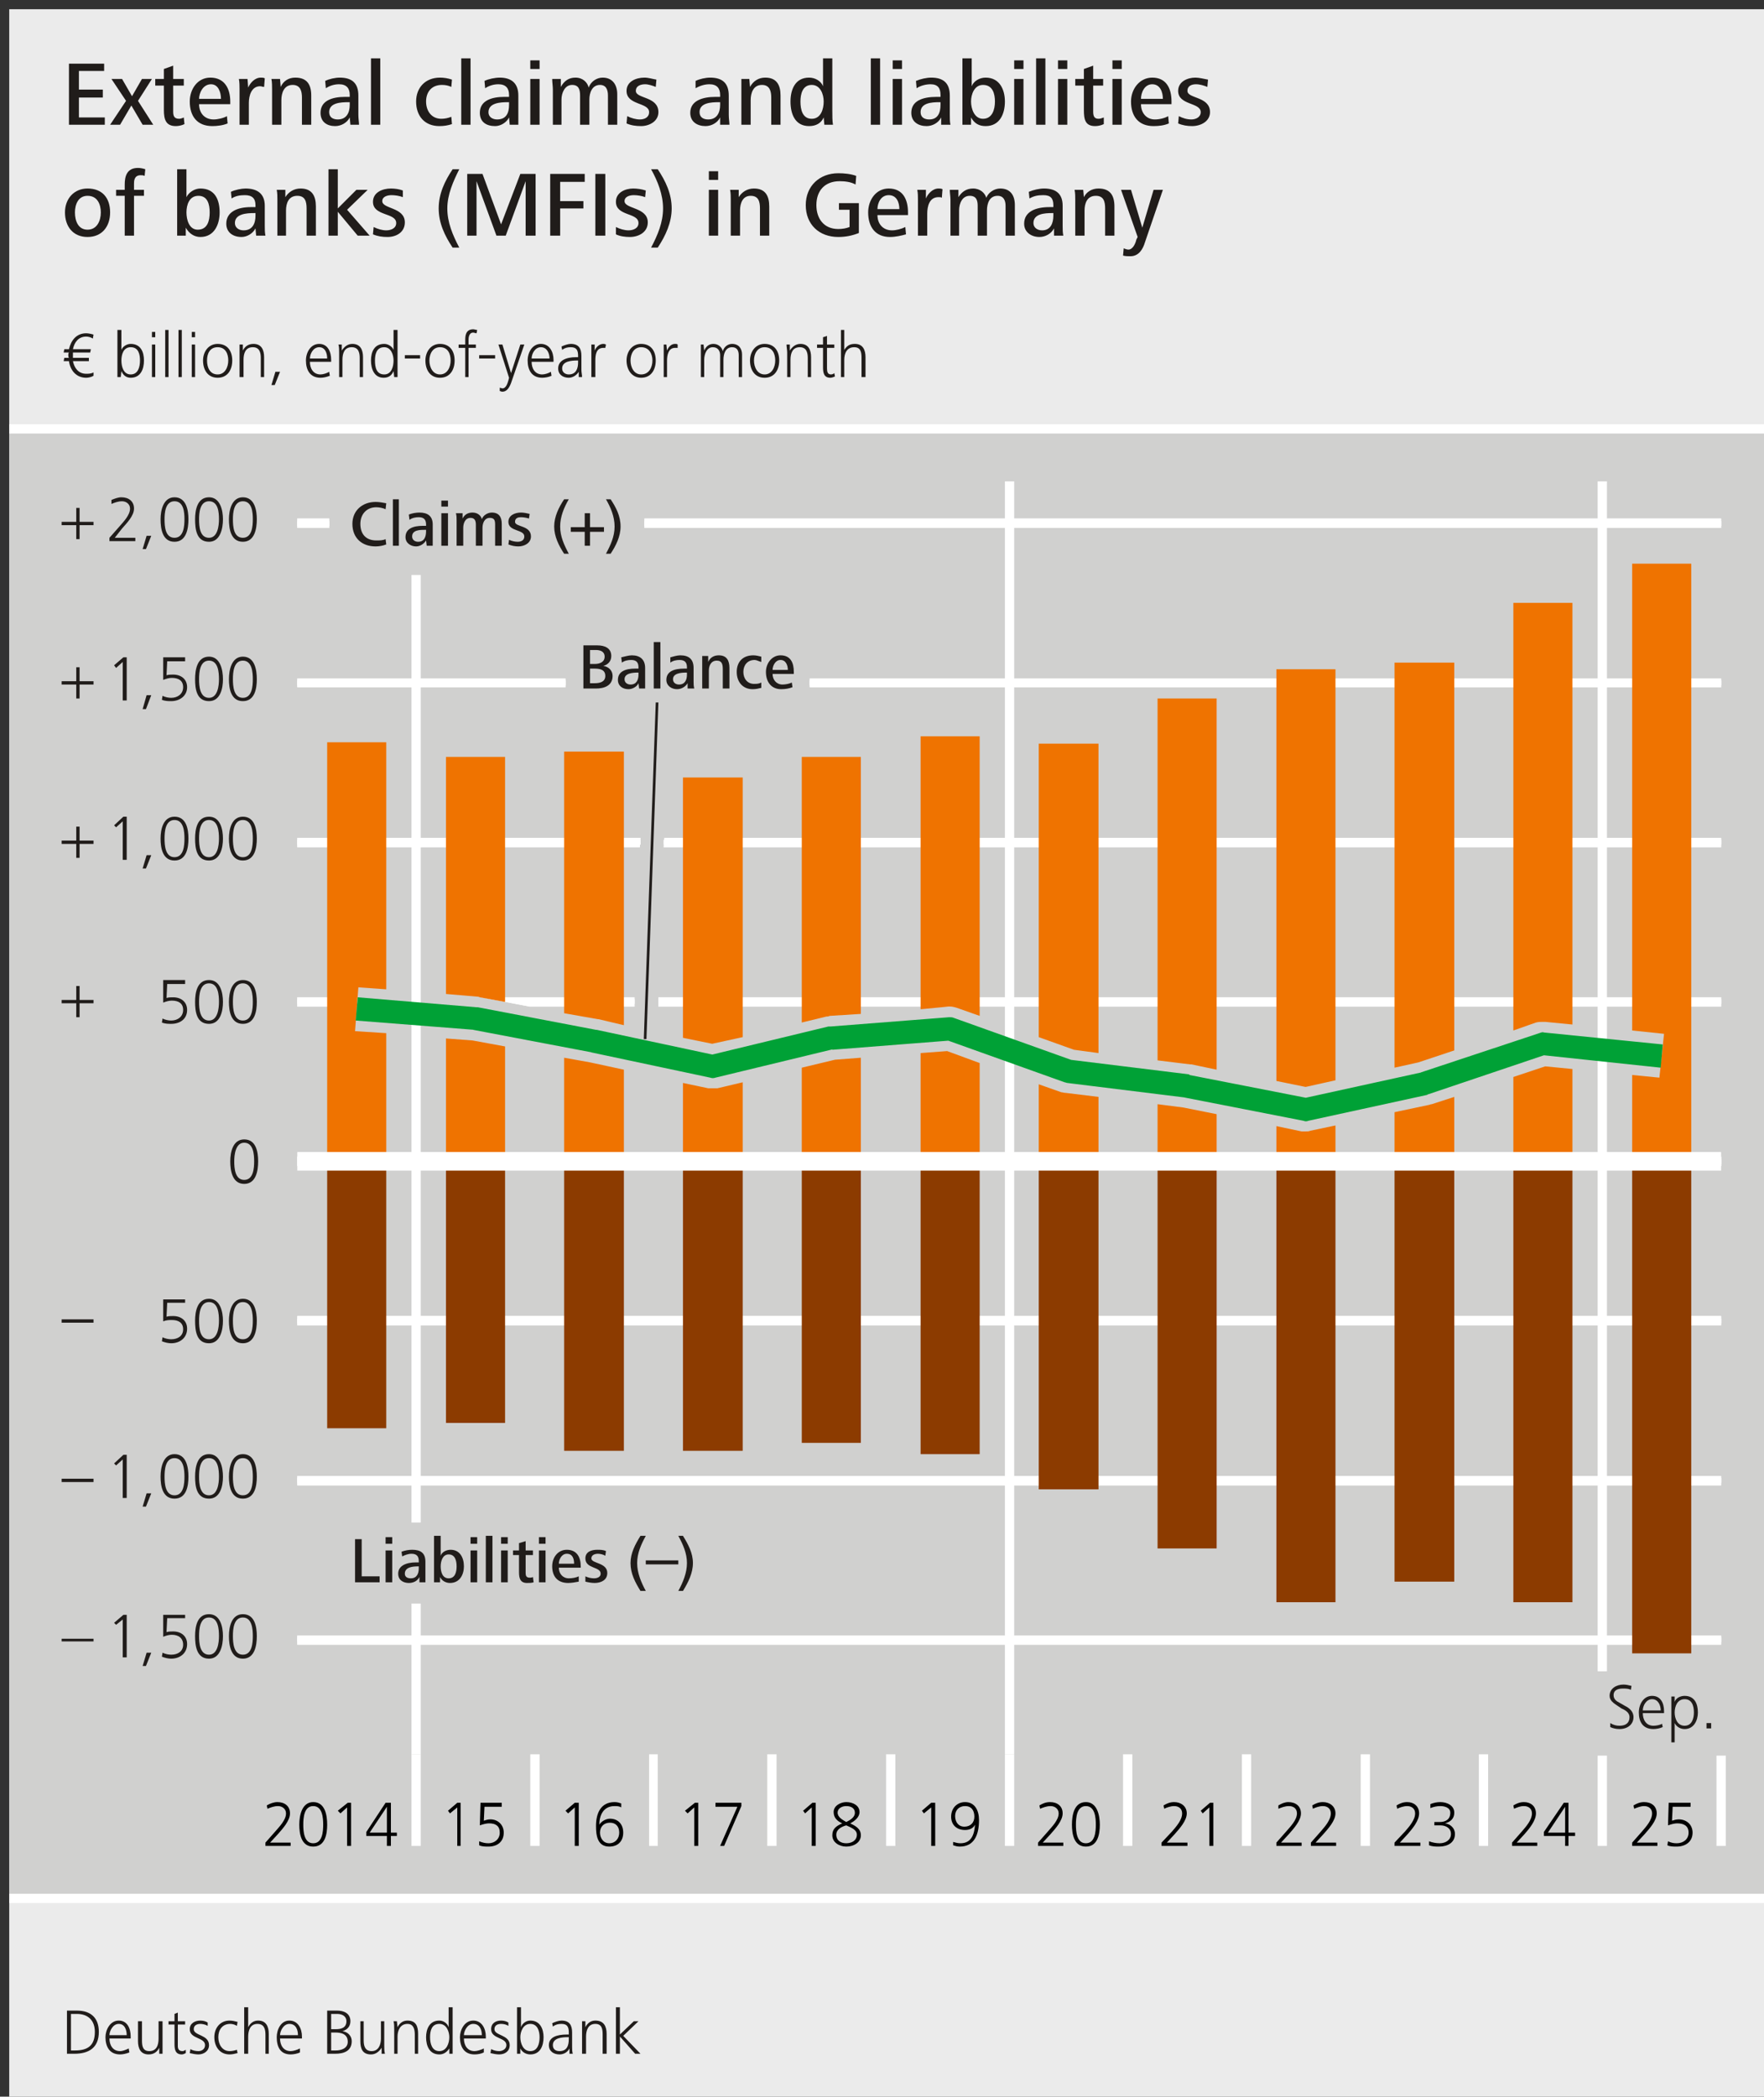<?xml version="1.0" encoding="UTF-8"?>
<!DOCTYPE svg PUBLIC '-//W3C//DTD SVG 1.0//EN'
          'http://www.w3.org/TR/2001/REC-SVG-20010904/DTD/svg10.dtd'>
<svg xmlns:xlink="http://www.w3.org/1999/xlink" style="fill-opacity:1; color-rendering:auto; color-interpolation:auto; text-rendering:auto; stroke:black; stroke-linecap:square; stroke-miterlimit:10; shape-rendering:auto; stroke-opacity:1; fill:black; stroke-dasharray:none; font-weight:normal; stroke-width:1; font-family:&apos;Dialog&apos;; font-style:normal; stroke-linejoin:miter; font-size:12; stroke-dashoffset:0; image-rendering:auto;" width="797" height="947" xmlns="http://www.w3.org/2000/svg"
><rect width="100%" height="100%" fill="#333333" stroke="none"/><!--Generated by the Batik Graphics2D SVG Generator--><defs id="genericDefs"
  /><g
  ><defs id="defs1"
    ><clipPath clipPathUnits="userSpaceOnUse" id="clipPath1"
      ><path d="M0.434 0.711 L2.579 0.711 L2.579 2.628 L0.434 2.628 L0.434 0.711 Z"
      /></clipPath
    ></defs
    ><g transform="scale(4.165,4.166) translate(1,1) scale(72,72)" style="fill-opacity:0; fill:rgb(255,255,255); text-rendering:geometricPrecision; color-rendering:optimizeQuality; image-rendering:optimizeQuality; stroke:rgb(255,255,255); stroke-opacity:0;"
    ><rect x="0" width="2.658" height="3.158" y="0" style="stroke:none;"
    /></g
    ><g transform="matrix(299.908,0,0,299.923,4.165,4.166)" style="fill:rgb(235,235,235); text-rendering:geometricPrecision; color-rendering:optimizeQuality; stroke:rgb(235,235,235); image-rendering:optimizeQuality;"
    ><path style="stroke:none;" d="M0 0 L2.658 0 L2.658 3.158 L0 3.158 L0 0 Z"
    /></g
    ><g transform="matrix(299.908,0,0,299.923,4.165,4.166)" style="fill:rgb(208,208,207); text-rendering:geometricPrecision; color-rendering:optimizeQuality; image-rendering:optimizeQuality; stroke:rgb(208,208,207); stroke-width:0;"
    ><path style="stroke:none;" d="M0 0.632 L2.658 0.632 L2.658 2.845 L0 2.845 L0 0.632 Z"
    /></g
    ><g transform="matrix(299.908,0,0,299.923,4.165,4.166)" style="stroke-linecap:butt; fill:white; text-rendering:geometricPrecision; color-rendering:optimizeQuality; image-rendering:optimizeQuality; stroke:white; stroke-width:0.007;"
    ><path style="stroke:none;" d="M0.606 2.628 L0.606 2.766 L0.62 2.766 L0.62 2.628 Z"
    /></g
    ><g transform="matrix(299.908,0,0,299.923,4.165,4.166)" style="stroke-linecap:butt; fill:white; text-rendering:geometricPrecision; color-rendering:optimizeQuality; image-rendering:optimizeQuality; stroke:white; stroke-width:0.007;"
    ><path style="stroke:none;" d="M0.785 2.628 L0.785 2.766 L0.799 2.766 L0.799 2.628 Z"
    /></g
    ><g transform="matrix(299.908,0,0,299.923,4.165,4.166)" style="stroke-linecap:butt; fill:white; text-rendering:geometricPrecision; color-rendering:optimizeQuality; image-rendering:optimizeQuality; stroke:white; stroke-width:0.007;"
    ><path style="stroke:none;" d="M0.964 2.628 L0.964 2.766 L0.977 2.766 L0.977 2.628 Z"
    /></g
    ><g transform="matrix(299.908,0,0,299.923,4.165,4.166)" style="stroke-linecap:butt; fill:white; text-rendering:geometricPrecision; color-rendering:optimizeQuality; image-rendering:optimizeQuality; stroke:white; stroke-width:0.007;"
    ><path style="stroke:none;" d="M1.142 2.628 L1.142 2.766 L1.156 2.766 L1.156 2.628 Z"
    /></g
    ><g transform="matrix(299.908,0,0,299.923,4.165,4.166)" style="stroke-linecap:butt; fill:white; text-rendering:geometricPrecision; color-rendering:optimizeQuality; image-rendering:optimizeQuality; stroke:white; stroke-width:0.007;"
    ><path style="stroke:none;" d="M1.321 2.628 L1.321 2.766 L1.335 2.766 L1.335 2.628 Z"
    /></g
    ><g transform="matrix(299.908,0,0,299.923,4.165,4.166)" style="stroke-linecap:butt; fill:white; text-rendering:geometricPrecision; color-rendering:optimizeQuality; image-rendering:optimizeQuality; stroke:white; stroke-width:0.007;"
    ><path style="stroke:none;" d="M1.5 2.628 L1.5 2.766 L1.514 2.766 L1.514 2.628 Z"
    /></g
    ><g transform="matrix(299.908,0,0,299.923,4.165,4.166)" style="stroke-linecap:butt; fill:white; text-rendering:geometricPrecision; color-rendering:optimizeQuality; image-rendering:optimizeQuality; stroke:white; stroke-width:0.007;"
    ><path style="stroke:none;" d="M1.678 2.628 L1.678 2.766 L1.692 2.766 L1.692 2.628 Z"
    /></g
    ><g transform="matrix(299.908,0,0,299.923,4.165,4.166)" style="stroke-linecap:butt; fill:white; text-rendering:geometricPrecision; color-rendering:optimizeQuality; image-rendering:optimizeQuality; stroke:white; stroke-width:0.007;"
    ><path style="stroke:none;" d="M1.857 2.628 L1.857 2.766 L1.871 2.766 L1.871 2.628 Z"
    /></g
    ><g transform="matrix(299.908,0,0,299.923,4.165,4.166)" style="stroke-linecap:butt; fill:white; text-rendering:geometricPrecision; color-rendering:optimizeQuality; image-rendering:optimizeQuality; stroke:white; stroke-width:0.007;"
    ><path style="stroke:none;" d="M2.036 2.628 L2.036 2.766 L2.05 2.766 L2.05 2.628 Z"
    /></g
    ><g transform="matrix(299.908,0,0,299.923,4.165,4.166)" style="stroke-linecap:butt; fill:white; text-rendering:geometricPrecision; color-rendering:optimizeQuality; image-rendering:optimizeQuality; stroke:white; stroke-width:0.007;"
    ><path style="stroke:none;" d="M2.214 2.628 L2.214 2.766 L2.228 2.766 L2.228 2.628 Z"
    /></g
    ><g transform="matrix(299.908,0,0,299.923,4.165,4.166)" style="stroke-linecap:butt; fill:white; text-rendering:geometricPrecision; color-rendering:optimizeQuality; image-rendering:optimizeQuality; stroke:white; stroke-width:0.007;"
    ><path style="stroke:none;" d="M2.393 2.63 L2.393 2.766 L2.407 2.766 L2.407 2.63 Z"
    /></g
    ><g transform="matrix(299.908,0,0,299.923,4.165,4.166)" style="stroke-linecap:butt; fill:white; text-rendering:geometricPrecision; color-rendering:optimizeQuality; image-rendering:optimizeQuality; stroke:white; stroke-width:0.007;"
    ><path style="stroke:none;" d="M2.572 2.63 L2.572 2.766 L2.586 2.766 L2.586 2.63 Z"
    /></g
    ><g transform="matrix(299.908,0,0,299.923,4.165,4.166)" style="stroke-linecap:butt; fill:white; text-rendering:geometricPrecision; color-rendering:optimizeQuality; image-rendering:optimizeQuality; stroke:white; stroke-width:0.007;"
    ><path style="stroke:none;" d="M0.606 0.852 L0.606 2.279 L0.62 2.279 L0.62 0.852 ZM0.606 2.401 L0.606 2.628 L0.62 2.628 L0.62 2.401 Z"
    /></g
    ><g transform="matrix(299.908,0,0,299.923,4.165,4.166)" style="stroke-linecap:butt; fill:white; text-rendering:geometricPrecision; color-rendering:optimizeQuality; image-rendering:optimizeQuality; stroke:white; stroke-width:0.007;"
    ><path style="stroke:none;" d="M1.5 0.711 L1.5 2.628 L1.514 2.628 L1.514 0.711 Z"
    /></g
    ><g transform="matrix(299.908,0,0,299.923,4.165,4.166)" style="stroke-linecap:butt; fill:white; text-rendering:geometricPrecision; color-rendering:optimizeQuality; image-rendering:optimizeQuality; stroke:white; stroke-width:0.007;"
    ><path style="stroke:none;" d="M2.393 0.711 L2.393 2.503 L2.407 2.503 L2.407 0.711 Z"
    /></g
    ><g transform="matrix(299.908,0,0,299.923,4.165,4.166)" style="text-rendering:geometricPrecision; stroke-width:0.007; color-rendering:optimizeQuality; stroke-linecap:butt; image-rendering:optimizeQuality;"
    ><path style="stroke:none;" d="M0.569 2.707 L0.569 2.746 L0.543 2.746 L0.569 2.707 ZM0.458 2.706 C0.472 2.706 0.473 2.724 0.473 2.734 C0.473 2.744 0.472 2.762 0.458 2.762 C0.444 2.762 0.443 2.744 0.443 2.734 C0.443 2.724 0.444 2.706 0.458 2.706 ZM0.404 2.7 C0.399 2.7 0.393 2.702 0.388 2.705 L0.389 2.71 C0.394 2.708 0.399 2.706 0.405 2.706 C0.411 2.706 0.417 2.71 0.417 2.717 C0.417 2.727 0.407 2.737 0.401 2.744 L0.386 2.761 L0.386 2.766 L0.424 2.766 L0.424 2.761 L0.393 2.761 L0.405 2.748 C0.412 2.74 0.423 2.728 0.423 2.717 C0.423 2.706 0.415 2.7 0.404 2.7 ZM0.51 2.701 L0.495 2.713 L0.499 2.717 L0.509 2.708 L0.509 2.766 L0.515 2.766 L0.515 2.701 ZM0.567 2.701 L0.538 2.745 L0.538 2.751 L0.569 2.751 L0.569 2.766 L0.575 2.766 L0.575 2.751 L0.584 2.751 L0.584 2.746 L0.575 2.746 L0.575 2.701 ZM0.458 2.7 C0.441 2.7 0.437 2.72 0.437 2.734 C0.437 2.748 0.44 2.767 0.458 2.767 C0.476 2.767 0.479 2.748 0.479 2.734 C0.479 2.72 0.476 2.7 0.458 2.7 Z"
    /></g
    ><g transform="matrix(299.908,0,0,299.923,4.165,4.166)" style="text-rendering:geometricPrecision; stroke-width:0.007; color-rendering:optimizeQuality; stroke-linecap:butt; image-rendering:optimizeQuality;"
    ><path style="stroke:none;" d="M0.675 2.701 L0.661 2.713 L0.664 2.717 L0.675 2.708 L0.675 2.766 L0.68 2.766 L0.68 2.701 ZM0.71 2.701 L0.709 2.735 C0.715 2.733 0.719 2.732 0.723 2.732 C0.733 2.732 0.739 2.736 0.739 2.746 C0.739 2.756 0.731 2.762 0.722 2.762 C0.717 2.762 0.713 2.761 0.708 2.759 L0.708 2.765 C0.712 2.767 0.717 2.767 0.722 2.767 C0.735 2.767 0.745 2.76 0.745 2.746 C0.745 2.734 0.736 2.726 0.725 2.726 C0.721 2.726 0.718 2.727 0.715 2.728 L0.716 2.707 L0.742 2.707 L0.742 2.701 Z"
    /></g
    ><g transform="matrix(299.908,0,0,299.923,4.165,4.166)" style="text-rendering:geometricPrecision; stroke-width:0.007; color-rendering:optimizeQuality; stroke-linecap:butt; image-rendering:optimizeQuality;"
    ><path style="stroke:none;" d="M0.905 2.731 C0.914 2.731 0.919 2.737 0.919 2.746 C0.919 2.755 0.913 2.762 0.904 2.762 C0.895 2.762 0.89 2.754 0.89 2.746 C0.89 2.737 0.896 2.731 0.905 2.731 ZM0.852 2.701 L0.838 2.713 L0.842 2.717 L0.852 2.708 L0.852 2.766 L0.858 2.766 L0.858 2.701 ZM0.912 2.7 C0.891 2.7 0.884 2.717 0.884 2.736 C0.884 2.75 0.886 2.767 0.904 2.767 C0.917 2.767 0.925 2.759 0.925 2.746 C0.925 2.733 0.917 2.725 0.905 2.725 C0.899 2.725 0.892 2.729 0.889 2.734 C0.889 2.72 0.895 2.706 0.912 2.706 C0.915 2.706 0.919 2.706 0.922 2.708 L0.922 2.702 C0.919 2.701 0.916 2.7 0.912 2.7 Z"
    /></g
    ><g transform="matrix(299.908,0,0,299.923,4.165,4.166)" style="text-rendering:geometricPrecision; stroke-width:0.007; color-rendering:optimizeQuality; stroke-linecap:butt; image-rendering:optimizeQuality;"
    ><path style="stroke:none;" d="M1.033 2.701 L1.018 2.713 L1.022 2.717 L1.032 2.708 L1.032 2.766 L1.038 2.766 L1.038 2.701 ZM1.064 2.701 L1.064 2.707 L1.097 2.707 L1.071 2.766 L1.077 2.766 L1.103 2.706 L1.103 2.701 Z"
    /></g
    ><g transform="matrix(299.908,0,0,299.923,4.165,4.166)" style="text-rendering:geometricPrecision; stroke-width:0.007; color-rendering:optimizeQuality; stroke-linecap:butt; image-rendering:optimizeQuality;"
    ><path style="stroke:none;" d="M1.261 2.706 C1.268 2.706 1.274 2.709 1.274 2.716 C1.274 2.723 1.267 2.727 1.261 2.73 C1.256 2.727 1.248 2.723 1.248 2.716 C1.248 2.709 1.255 2.706 1.261 2.706 ZM1.261 2.735 C1.267 2.738 1.277 2.741 1.277 2.749 C1.277 2.758 1.269 2.762 1.261 2.762 C1.253 2.762 1.246 2.758 1.246 2.749 C1.246 2.741 1.254 2.737 1.261 2.735 ZM1.21 2.701 L1.196 2.713 L1.199 2.717 L1.209 2.708 L1.209 2.766 L1.215 2.766 L1.215 2.701 ZM1.261 2.7 C1.253 2.7 1.242 2.705 1.242 2.715 C1.242 2.724 1.248 2.729 1.255 2.732 C1.246 2.736 1.24 2.74 1.24 2.75 C1.24 2.761 1.251 2.767 1.261 2.767 C1.272 2.767 1.283 2.761 1.283 2.75 C1.283 2.74 1.275 2.736 1.267 2.732 C1.273 2.729 1.281 2.723 1.281 2.715 C1.281 2.705 1.271 2.7 1.261 2.7 Z"
    /></g
    ><g transform="matrix(299.908,0,0,299.923,4.165,4.166)" style="text-rendering:geometricPrecision; stroke-width:0.007; color-rendering:optimizeQuality; stroke-linecap:butt; image-rendering:optimizeQuality;"
    ><path style="stroke:none;" d="M1.44 2.706 C1.45 2.706 1.454 2.713 1.454 2.722 C1.454 2.731 1.448 2.737 1.439 2.737 C1.43 2.737 1.425 2.73 1.425 2.721 C1.425 2.712 1.431 2.706 1.44 2.706 ZM1.389 2.701 L1.375 2.713 L1.378 2.717 L1.389 2.708 L1.389 2.766 L1.395 2.766 L1.395 2.701 ZM1.44 2.7 C1.428 2.7 1.419 2.709 1.419 2.722 C1.419 2.734 1.427 2.742 1.44 2.742 C1.446 2.742 1.452 2.74 1.455 2.734 L1.455 2.734 C1.454 2.748 1.45 2.762 1.433 2.762 C1.429 2.762 1.426 2.761 1.422 2.76 L1.422 2.765 C1.425 2.766 1.428 2.767 1.432 2.767 C1.454 2.767 1.461 2.749 1.461 2.727 C1.461 2.713 1.455 2.7 1.44 2.7 Z"
    /></g
    ><g transform="matrix(299.908,0,0,299.923,4.165,4.166)" style="text-rendering:geometricPrecision; stroke-width:0.007; color-rendering:optimizeQuality; stroke-linecap:butt; image-rendering:optimizeQuality;"
    ><path style="stroke:none;" d="M1.622 2.706 C1.636 2.706 1.637 2.724 1.637 2.734 C1.637 2.744 1.636 2.762 1.622 2.762 C1.608 2.762 1.607 2.744 1.607 2.734 C1.607 2.724 1.608 2.706 1.622 2.706 ZM1.568 2.7 C1.562 2.7 1.557 2.702 1.552 2.705 L1.553 2.71 C1.558 2.708 1.563 2.706 1.569 2.706 C1.575 2.706 1.581 2.71 1.581 2.717 C1.581 2.727 1.571 2.737 1.565 2.744 L1.55 2.761 L1.55 2.766 L1.588 2.766 L1.588 2.761 L1.557 2.761 L1.569 2.748 C1.576 2.74 1.587 2.728 1.587 2.717 C1.587 2.706 1.579 2.7 1.568 2.7 ZM1.622 2.7 C1.604 2.7 1.601 2.72 1.601 2.734 C1.601 2.748 1.604 2.767 1.622 2.767 C1.64 2.767 1.643 2.748 1.643 2.734 C1.643 2.72 1.639 2.7 1.622 2.7 Z"
    /></g
    ><g transform="matrix(299.908,0,0,299.923,4.165,4.166)" style="text-rendering:geometricPrecision; stroke-width:0.007; color-rendering:optimizeQuality; stroke-linecap:butt; image-rendering:optimizeQuality;"
    ><path style="stroke:none;" d="M1.755 2.7 C1.749 2.7 1.744 2.702 1.739 2.705 L1.74 2.71 C1.744 2.708 1.75 2.706 1.755 2.706 C1.762 2.706 1.767 2.71 1.767 2.717 C1.767 2.727 1.758 2.737 1.752 2.744 L1.736 2.761 L1.736 2.766 L1.775 2.766 L1.775 2.761 L1.744 2.761 L1.756 2.748 C1.763 2.74 1.774 2.728 1.774 2.717 C1.774 2.706 1.765 2.7 1.755 2.7 ZM1.809 2.701 L1.795 2.713 L1.798 2.717 L1.808 2.708 L1.808 2.766 L1.814 2.766 L1.814 2.701 Z"
    /></g
    ><g transform="matrix(299.908,0,0,299.923,4.165,4.166)" style="text-rendering:geometricPrecision; stroke-width:0.007; color-rendering:optimizeQuality; stroke-linecap:butt; image-rendering:optimizeQuality;"
    ><path style="stroke:none;" d="M1.927 2.7 C1.922 2.7 1.917 2.702 1.912 2.705 L1.912 2.71 C1.917 2.708 1.922 2.706 1.928 2.706 C1.935 2.706 1.94 2.71 1.94 2.717 C1.94 2.727 1.93 2.737 1.924 2.744 L1.909 2.761 L1.909 2.766 L1.947 2.766 L1.947 2.761 L1.916 2.761 L1.928 2.748 C1.935 2.74 1.946 2.728 1.946 2.717 C1.946 2.706 1.938 2.7 1.927 2.7 ZM1.979 2.7 C1.973 2.7 1.968 2.702 1.963 2.705 L1.964 2.71 C1.968 2.708 1.974 2.706 1.979 2.706 C1.986 2.706 1.991 2.71 1.991 2.717 C1.991 2.727 1.982 2.737 1.976 2.744 L1.961 2.761 L1.961 2.766 L1.999 2.766 L1.999 2.761 L1.968 2.761 L1.98 2.748 C1.987 2.74 1.998 2.728 1.998 2.717 C1.998 2.706 1.989 2.7 1.979 2.7 Z"
    /></g
    ><g transform="matrix(299.908,0,0,299.923,4.165,4.166)" style="text-rendering:geometricPrecision; stroke-width:0.007; color-rendering:optimizeQuality; stroke-linecap:butt; image-rendering:optimizeQuality;"
    ><path style="stroke:none;" d="M2.106 2.7 C2.1 2.7 2.095 2.702 2.09 2.705 L2.091 2.71 C2.095 2.708 2.101 2.706 2.106 2.706 C2.113 2.706 2.118 2.71 2.118 2.717 C2.118 2.727 2.109 2.737 2.103 2.744 L2.087 2.761 L2.087 2.766 L2.126 2.766 L2.126 2.761 L2.095 2.761 L2.107 2.748 C2.114 2.74 2.124 2.728 2.124 2.717 C2.124 2.706 2.116 2.7 2.106 2.7 ZM2.156 2.7 C2.151 2.7 2.146 2.701 2.141 2.703 L2.141 2.709 C2.146 2.707 2.151 2.706 2.156 2.706 C2.162 2.706 2.171 2.708 2.171 2.716 C2.171 2.726 2.164 2.73 2.155 2.73 L2.147 2.73 L2.147 2.735 L2.156 2.735 C2.164 2.735 2.172 2.739 2.172 2.748 C2.172 2.757 2.164 2.762 2.155 2.762 C2.15 2.762 2.144 2.761 2.139 2.759 L2.139 2.765 C2.144 2.767 2.149 2.767 2.154 2.767 C2.167 2.767 2.178 2.761 2.178 2.748 C2.178 2.739 2.171 2.733 2.163 2.732 C2.171 2.73 2.177 2.725 2.177 2.716 C2.177 2.705 2.166 2.7 2.156 2.7 Z"
    /></g
    ><g transform="matrix(299.908,0,0,299.923,4.165,4.166)" style="text-rendering:geometricPrecision; stroke-width:0.007; color-rendering:optimizeQuality; stroke-linecap:butt; image-rendering:optimizeQuality;"
    ><path style="stroke:none;" d="M2.344 2.707 L2.344 2.746 L2.318 2.746 L2.344 2.707 ZM2.282 2.7 C2.276 2.7 2.271 2.702 2.266 2.705 L2.267 2.71 C2.272 2.708 2.276 2.706 2.282 2.706 C2.289 2.706 2.294 2.71 2.294 2.717 C2.294 2.727 2.285 2.737 2.279 2.744 L2.264 2.761 L2.264 2.766 L2.302 2.766 L2.302 2.761 L2.271 2.761 L2.283 2.748 C2.29 2.74 2.3 2.728 2.3 2.717 C2.3 2.706 2.292 2.7 2.282 2.7 ZM2.342 2.701 L2.312 2.745 L2.312 2.751 L2.344 2.751 L2.344 2.766 L2.349 2.766 L2.349 2.751 L2.359 2.751 L2.359 2.746 L2.349 2.746 L2.349 2.701 Z"
    /></g
    ><g transform="matrix(299.908,0,0,299.923,4.165,4.166)" style="text-rendering:geometricPrecision; stroke-width:0.007; color-rendering:optimizeQuality; stroke-linecap:butt; image-rendering:optimizeQuality;"
    ><path style="stroke:none;" d="M2.463 2.7 C2.457 2.7 2.452 2.702 2.447 2.705 L2.448 2.71 C2.453 2.708 2.458 2.706 2.463 2.706 C2.47 2.706 2.475 2.71 2.475 2.717 C2.475 2.727 2.466 2.737 2.46 2.744 L2.445 2.761 L2.445 2.766 L2.483 2.766 L2.483 2.761 L2.452 2.761 L2.464 2.748 C2.471 2.74 2.482 2.728 2.482 2.717 C2.482 2.706 2.474 2.7 2.463 2.7 ZM2.5 2.701 L2.499 2.735 C2.505 2.733 2.509 2.732 2.513 2.732 C2.523 2.732 2.53 2.736 2.53 2.746 C2.53 2.756 2.522 2.762 2.512 2.762 C2.507 2.762 2.503 2.761 2.499 2.759 L2.498 2.765 C2.502 2.767 2.507 2.767 2.512 2.767 C2.525 2.767 2.536 2.76 2.536 2.746 C2.536 2.734 2.527 2.726 2.515 2.726 C2.512 2.726 2.508 2.727 2.505 2.728 L2.506 2.707 L2.533 2.707 L2.533 2.701 Z"
    /></g
    ><g transform="matrix(299.908,0,0,299.923,4.165,4.166)" style="fill:rgb(32,28,26); text-rendering:geometricPrecision; color-rendering:optimizeQuality; image-rendering:optimizeQuality; stroke:rgb(32,28,26); stroke-width:0;"
    ><path style="stroke:none;" d="M0.127 0.49 C0.124 0.489 0.119 0.488 0.116 0.488 C0.101 0.488 0.093 0.499 0.09 0.512 L0.083 0.512 L0.082 0.517 L0.09 0.517 C0.089 0.518 0.089 0.52 0.089 0.521 C0.089 0.522 0.089 0.524 0.09 0.525 L0.083 0.525 L0.082 0.53 L0.09 0.53 C0.092 0.544 0.101 0.555 0.116 0.555 C0.119 0.555 0.124 0.554 0.127 0.552 L0.127 0.547 C0.123 0.549 0.119 0.549 0.116 0.549 C0.104 0.549 0.098 0.54 0.096 0.53 L0.12 0.53 L0.12 0.525 L0.096 0.525 C0.096 0.524 0.096 0.522 0.096 0.521 C0.096 0.52 0.096 0.518 0.096 0.517 L0.122 0.517 L0.123 0.512 L0.096 0.512 C0.098 0.502 0.104 0.493 0.116 0.493 C0.119 0.493 0.123 0.494 0.126 0.496 Z"
      /><path style="stroke:none;" d="M0.203 0.529 C0.203 0.516 0.198 0.504 0.183 0.504 C0.177 0.504 0.171 0.508 0.169 0.513 L0.169 0.483 L0.163 0.483 L0.163 0.554 L0.168 0.554 L0.169 0.545 C0.172 0.552 0.177 0.555 0.183 0.555 C0.198 0.555 0.203 0.542 0.203 0.529 ZM0.197 0.529 C0.197 0.539 0.194 0.55 0.183 0.55 C0.172 0.55 0.169 0.538 0.169 0.529 C0.169 0.52 0.172 0.509 0.183 0.509 C0.195 0.509 0.197 0.52 0.197 0.529 ZM0.22 0.494 L0.22 0.486 L0.215 0.486 L0.215 0.494 ZM0.22 0.554 L0.22 0.505 L0.215 0.505 L0.215 0.554 ZM0.24 0.554 L0.24 0.483 L0.235 0.483 L0.235 0.554 ZM0.26 0.554 L0.26 0.483 L0.255 0.483 L0.255 0.554 ZM0.28 0.494 L0.28 0.486 L0.275 0.486 L0.275 0.494 ZM0.28 0.554 L0.28 0.505 L0.275 0.505 L0.275 0.554 ZM0.336 0.529 C0.336 0.515 0.329 0.504 0.314 0.504 C0.3 0.504 0.292 0.516 0.292 0.529 C0.292 0.543 0.299 0.555 0.314 0.555 C0.329 0.555 0.336 0.543 0.336 0.529 ZM0.33 0.529 C0.33 0.539 0.325 0.55 0.314 0.55 C0.302 0.55 0.298 0.539 0.298 0.529 C0.298 0.519 0.302 0.509 0.314 0.509 C0.326 0.509 0.33 0.519 0.33 0.529 ZM0.384 0.554 L0.384 0.524 C0.384 0.513 0.38 0.504 0.368 0.504 C0.36 0.504 0.355 0.508 0.352 0.514 L0.352 0.505 L0.347 0.505 C0.347 0.509 0.347 0.513 0.347 0.517 L0.347 0.554 L0.353 0.554 L0.353 0.528 C0.353 0.518 0.356 0.509 0.367 0.509 C0.377 0.509 0.379 0.517 0.379 0.525 L0.379 0.554 ZM0.408 0.546 L0.401 0.546 L0.395 0.566 L0.4 0.566 Z"
      /><path style="stroke:none;" d="M0.485 0.531 L0.485 0.528 C0.485 0.516 0.48 0.504 0.467 0.504 C0.454 0.504 0.447 0.517 0.447 0.529 C0.447 0.543 0.453 0.555 0.469 0.555 C0.473 0.555 0.478 0.554 0.483 0.552 L0.482 0.546 C0.479 0.548 0.473 0.55 0.469 0.55 C0.458 0.55 0.453 0.541 0.453 0.531 ZM0.479 0.526 L0.453 0.526 C0.453 0.519 0.458 0.509 0.467 0.509 C0.476 0.509 0.479 0.518 0.479 0.526 ZM0.533 0.554 L0.533 0.524 C0.533 0.513 0.529 0.504 0.517 0.504 C0.51 0.504 0.505 0.508 0.501 0.514 L0.501 0.505 L0.496 0.505 C0.497 0.509 0.497 0.513 0.497 0.517 L0.497 0.554 L0.502 0.554 L0.502 0.528 C0.502 0.518 0.505 0.509 0.516 0.509 C0.526 0.509 0.528 0.517 0.528 0.525 L0.528 0.554 ZM0.585 0.554 C0.585 0.548 0.585 0.543 0.585 0.538 L0.585 0.483 L0.579 0.483 L0.579 0.513 C0.577 0.508 0.571 0.504 0.565 0.504 C0.55 0.504 0.545 0.516 0.545 0.529 C0.545 0.542 0.55 0.555 0.564 0.555 C0.571 0.555 0.576 0.552 0.579 0.545 L0.58 0.554 ZM0.579 0.529 C0.579 0.538 0.576 0.55 0.565 0.55 C0.553 0.55 0.551 0.539 0.551 0.529 C0.551 0.52 0.553 0.509 0.565 0.509 C0.575 0.509 0.579 0.52 0.579 0.529 ZM0.619 0.526 L0.619 0.521 L0.596 0.521 L0.596 0.526 ZM0.671 0.529 C0.671 0.515 0.664 0.504 0.649 0.504 C0.635 0.504 0.627 0.516 0.627 0.529 C0.627 0.543 0.634 0.555 0.649 0.555 C0.664 0.555 0.671 0.543 0.671 0.529 ZM0.665 0.529 C0.665 0.539 0.66 0.55 0.649 0.55 C0.638 0.55 0.633 0.539 0.633 0.529 C0.633 0.519 0.638 0.509 0.649 0.509 C0.661 0.509 0.665 0.519 0.665 0.529 ZM0.705 0.483 C0.703 0.483 0.701 0.482 0.699 0.482 C0.687 0.482 0.687 0.493 0.687 0.499 L0.687 0.505 L0.677 0.505 L0.677 0.51 L0.687 0.51 L0.687 0.554 L0.692 0.554 L0.692 0.51 L0.703 0.51 L0.703 0.505 L0.692 0.505 L0.692 0.498 C0.692 0.496 0.692 0.487 0.699 0.487 C0.701 0.487 0.702 0.488 0.704 0.488 ZM0.732 0.526 L0.732 0.521 L0.708 0.521 L0.708 0.526 ZM0.776 0.505 L0.77 0.505 L0.756 0.548 L0.743 0.505 L0.737 0.505 L0.753 0.555 L0.752 0.559 C0.751 0.562 0.749 0.571 0.743 0.571 C0.742 0.571 0.74 0.57 0.739 0.57 L0.739 0.575 C0.74 0.575 0.741 0.576 0.743 0.576 C0.749 0.576 0.753 0.571 0.756 0.563 ZM0.82 0.531 L0.82 0.528 C0.82 0.516 0.814 0.504 0.801 0.504 C0.788 0.504 0.781 0.517 0.781 0.529 C0.781 0.543 0.787 0.555 0.803 0.555 C0.807 0.555 0.813 0.554 0.817 0.552 L0.816 0.546 C0.813 0.548 0.807 0.55 0.803 0.55 C0.792 0.55 0.787 0.541 0.787 0.531 ZM0.814 0.526 L0.787 0.526 C0.787 0.519 0.792 0.509 0.801 0.509 C0.81 0.509 0.814 0.518 0.814 0.526 ZM0.863 0.554 C0.863 0.55 0.862 0.547 0.862 0.543 L0.862 0.522 C0.862 0.511 0.858 0.504 0.846 0.504 C0.842 0.504 0.836 0.506 0.832 0.508 L0.833 0.513 C0.837 0.51 0.841 0.509 0.846 0.509 C0.855 0.509 0.857 0.514 0.857 0.522 L0.857 0.524 L0.854 0.524 C0.839 0.524 0.827 0.529 0.827 0.541 C0.827 0.55 0.834 0.555 0.843 0.555 C0.849 0.555 0.855 0.551 0.858 0.546 L0.858 0.554 ZM0.857 0.532 C0.857 0.541 0.854 0.55 0.843 0.55 C0.838 0.55 0.833 0.547 0.833 0.541 C0.833 0.53 0.847 0.529 0.856 0.529 L0.857 0.529 ZM0.899 0.505 C0.897 0.504 0.896 0.504 0.895 0.504 C0.889 0.504 0.884 0.509 0.882 0.514 L0.882 0.505 L0.877 0.505 C0.877 0.509 0.877 0.513 0.877 0.517 L0.877 0.554 L0.883 0.554 L0.883 0.529 C0.883 0.521 0.884 0.51 0.895 0.51 C0.896 0.51 0.897 0.51 0.898 0.51 Z"
      /><path style="stroke:none;" d="M0.974 0.529 C0.974 0.515 0.967 0.504 0.952 0.504 C0.938 0.504 0.93 0.516 0.93 0.529 C0.93 0.543 0.938 0.555 0.952 0.555 C0.967 0.555 0.974 0.543 0.974 0.529 ZM0.969 0.529 C0.969 0.539 0.964 0.55 0.952 0.55 C0.941 0.55 0.936 0.539 0.936 0.529 C0.936 0.519 0.941 0.509 0.952 0.509 C0.964 0.509 0.969 0.519 0.969 0.529 ZM1.007 0.505 C1.006 0.504 1.005 0.504 1.003 0.504 C0.997 0.504 0.993 0.509 0.991 0.514 L0.99 0.505 L0.986 0.505 C0.986 0.509 0.986 0.513 0.986 0.517 L0.986 0.554 L0.991 0.554 L0.991 0.529 C0.991 0.521 0.993 0.51 1.003 0.51 C1.004 0.51 1.006 0.51 1.007 0.51 Z"
      /><path style="stroke:none;" d="M1.104 0.554 L1.104 0.52 C1.104 0.511 1.099 0.504 1.089 0.504 C1.083 0.504 1.077 0.508 1.075 0.515 C1.074 0.51 1.069 0.504 1.061 0.504 C1.055 0.504 1.05 0.507 1.047 0.514 L1.046 0.505 L1.042 0.505 C1.042 0.509 1.042 0.513 1.042 0.517 L1.042 0.554 L1.047 0.554 L1.047 0.528 C1.047 0.519 1.051 0.509 1.06 0.509 C1.068 0.509 1.071 0.515 1.071 0.521 L1.071 0.554 L1.076 0.554 L1.076 0.528 C1.076 0.519 1.079 0.509 1.089 0.509 C1.097 0.509 1.099 0.515 1.099 0.521 L1.099 0.554 ZM1.16 0.529 C1.16 0.515 1.153 0.504 1.138 0.504 C1.124 0.504 1.116 0.516 1.116 0.529 C1.116 0.543 1.123 0.555 1.138 0.555 C1.153 0.555 1.16 0.543 1.16 0.529 ZM1.154 0.529 C1.154 0.539 1.149 0.55 1.138 0.55 C1.127 0.55 1.122 0.539 1.122 0.529 C1.122 0.519 1.127 0.509 1.138 0.509 C1.15 0.509 1.154 0.519 1.154 0.529 ZM1.208 0.554 L1.208 0.524 C1.208 0.513 1.204 0.504 1.192 0.504 C1.185 0.504 1.18 0.508 1.176 0.514 L1.176 0.505 L1.171 0.505 C1.171 0.509 1.172 0.513 1.172 0.517 L1.172 0.554 L1.177 0.554 L1.177 0.528 C1.177 0.518 1.18 0.509 1.191 0.509 C1.201 0.509 1.203 0.517 1.203 0.525 L1.203 0.554 ZM1.244 0.553 L1.243 0.548 C1.242 0.549 1.24 0.55 1.238 0.55 C1.233 0.55 1.232 0.546 1.232 0.541 L1.232 0.51 L1.243 0.51 L1.243 0.505 L1.232 0.505 L1.232 0.492 L1.226 0.494 L1.226 0.505 L1.217 0.505 L1.217 0.51 L1.226 0.51 L1.226 0.539 C1.226 0.547 1.227 0.555 1.237 0.555 C1.239 0.555 1.242 0.554 1.244 0.553 ZM1.29 0.554 L1.29 0.524 C1.29 0.513 1.286 0.504 1.274 0.504 C1.266 0.504 1.262 0.507 1.258 0.513 L1.258 0.483 L1.253 0.483 L1.253 0.554 L1.258 0.554 L1.258 0.528 C1.258 0.518 1.262 0.509 1.273 0.509 C1.283 0.509 1.284 0.517 1.284 0.525 L1.284 0.554 Z"
    /></g
    ><g transform="matrix(299.908,0,0,299.923,4.165,4.166)" style="stroke-linecap:butt; fill:white; text-rendering:geometricPrecision; color-rendering:optimizeQuality; image-rendering:optimizeQuality; stroke:white; stroke-width:0.007;"
    ><path style="stroke:none;" d="M0.434 2.452 L0.434 2.459 L2.579 2.459 L2.579 2.452 Z"
      /><path style="stroke:none;" d="M0.434 2.449 L0.434 2.463 L2.579 2.463 L2.579 2.449 Z"
      /><path style="stroke:none;" d="M0.434 2.212 L0.434 2.219 L2.579 2.219 L2.579 2.212 Z"
      /><path style="stroke:none;" d="M0.434 2.209 L0.434 2.223 L2.579 2.223 L2.579 2.209 Z"
      /><path style="stroke:none;" d="M0.434 1.972 L0.434 1.979 L2.579 1.979 L2.579 1.972 Z"
      /><path style="stroke:none;" d="M0.434 1.968 L0.434 1.982 L2.579 1.982 L2.579 1.968 Z"
      /><path style="stroke:none;" d="M0.434 1.732 L0.434 1.739 L2.579 1.739 L2.579 1.732 Z"
      /><path style="stroke:none;" d="M0.434 1.728 L0.434 1.742 L2.579 1.742 L2.579 1.728 Z"
      /><path style="stroke:none;" d="M0.434 1.491 L0.434 1.498 L0.524 1.498 L0.525 1.491 ZM0.728 1.491 L0.767 1.498 L0.942 1.498 L0.942 1.491 ZM0.978 1.491 L0.978 1.498 L2.579 1.498 L2.579 1.491 Z"
      /><path style="stroke:none;" d="M0.434 1.488 L0.434 1.502 L0.524 1.502 L0.525 1.488 ZM0.711 1.488 L0.784 1.502 L0.942 1.502 L0.942 1.488 ZM0.978 1.488 L0.978 1.502 L2.579 1.502 L2.579 1.488 Z"
      /><path style="stroke:none;" d="M0.434 1.251 L0.434 1.258 L0.951 1.258 L0.951 1.251 ZM0.986 1.251 L0.986 1.258 L2.579 1.258 L2.579 1.251 Z"
      /><path style="stroke:none;" d="M0.434 1.248 L0.434 1.262 L0.95 1.262 L0.951 1.248 ZM0.987 1.248 L0.986 1.262 L2.579 1.262 L2.579 1.248 Z"
      /><path style="stroke:none;" d="M0.434 1.011 L0.434 1.018 L0.838 1.018 L0.838 1.011 ZM1.206 1.011 L1.206 1.018 L2.579 1.018 L2.579 1.011 Z"
      /><path style="stroke:none;" d="M0.434 1.008 L0.434 1.021 L0.838 1.021 L0.838 1.008 ZM1.206 1.008 L1.206 1.021 L2.579 1.021 L2.579 1.008 Z"
      /><path style="stroke:none;" d="M0.434 0.771 L0.434 0.778 L0.482 0.778 L0.482 0.771 ZM0.957 0.771 L0.957 0.778 L2.579 0.778 L2.579 0.771 Z"
      /><path style="stroke:none;" d="M0.434 0.767 L0.434 0.781 L0.482 0.781 L0.482 0.767 ZM0.957 0.767 L0.957 0.781 L2.579 0.781 L2.579 0.767 Z"
      /><path style="stroke:none;" d="M0.434 2.452 L0.434 2.459 L2.579 2.459 L2.579 2.452 Z"
      /><path style="stroke:none;" d="M0.434 2.449 L0.434 2.463 L2.579 2.463 L2.579 2.449 Z"
    /></g
    ><g transform="matrix(299.908,0,0,299.923,4.165,4.166)" style="stroke-linecap:butt; fill:white; text-rendering:geometricPrecision; color-rendering:optimizeQuality; image-rendering:optimizeQuality; stroke:white; stroke-width:0.007;"
    ><path style="stroke:none;" d="M0.434 2.212 L0.434 2.219 L2.579 2.219 L2.579 2.212 Z"
      /><path style="stroke:none;" d="M0.434 2.209 L0.434 2.223 L2.579 2.223 L2.579 2.209 Z"
    /></g
    ><g transform="matrix(299.908,0,0,299.923,4.165,4.166)" style="stroke-linecap:butt; fill:white; text-rendering:geometricPrecision; color-rendering:optimizeQuality; image-rendering:optimizeQuality; stroke:white; stroke-width:0.007;"
    ><path style="stroke:none;" d="M0.434 1.972 L0.434 1.979 L2.579 1.979 L2.579 1.972 Z"
      /><path style="stroke:none;" d="M0.434 1.968 L0.434 1.982 L2.579 1.982 L2.579 1.968 Z"
    /></g
    ><g transform="matrix(299.908,0,0,299.923,4.165,4.166)" style="stroke-linecap:butt; fill:white; text-rendering:geometricPrecision; color-rendering:optimizeQuality; image-rendering:optimizeQuality; stroke:white; stroke-width:0.007;"
    ><path style="stroke:none;" d="M0.434 1.732 L0.434 1.739 L2.579 1.739 L2.579 1.732 Z"
      /><path style="stroke:none;" d="M0.434 1.728 L0.434 1.742 L2.579 1.742 L2.579 1.728 Z"
    /></g
    ><g transform="matrix(299.908,0,0,299.923,4.165,4.166)" style="stroke-linecap:butt; fill:white; text-rendering:geometricPrecision; color-rendering:optimizeQuality; image-rendering:optimizeQuality; stroke:white; stroke-width:0.007;"
    ><path style="stroke:none;" d="M0.434 1.491 L0.434 1.498 L0.524 1.498 L0.525 1.491 ZM0.728 1.491 L0.767 1.498 L0.942 1.498 L0.942 1.491 ZM0.978 1.491 L0.978 1.498 L2.579 1.498 L2.579 1.491 Z"
      /><path style="stroke:none;" d="M0.434 1.488 L0.434 1.502 L0.524 1.502 L0.525 1.488 ZM0.711 1.488 L0.784 1.502 L0.942 1.502 L0.942 1.488 ZM0.978 1.488 L0.978 1.502 L2.579 1.502 L2.579 1.488 Z"
    /></g
    ><g transform="matrix(299.908,0,0,299.923,4.165,4.166)" style="stroke-linecap:butt; fill:white; text-rendering:geometricPrecision; color-rendering:optimizeQuality; image-rendering:optimizeQuality; stroke:white; stroke-width:0.007;"
    ><path style="stroke:none;" d="M0.434 1.251 L0.434 1.258 L0.951 1.258 L0.951 1.251 ZM0.986 1.251 L0.986 1.258 L2.579 1.258 L2.579 1.251 Z"
      /><path style="stroke:none;" d="M0.434 1.248 L0.434 1.262 L0.95 1.262 L0.951 1.248 ZM0.987 1.248 L0.986 1.262 L2.579 1.262 L2.579 1.248 Z"
    /></g
    ><g transform="matrix(299.908,0,0,299.923,4.165,4.166)" style="stroke-linecap:butt; fill:white; text-rendering:geometricPrecision; color-rendering:optimizeQuality; image-rendering:optimizeQuality; stroke:white; stroke-width:0.007;"
    ><path style="stroke:none;" d="M0.434 1.011 L0.434 1.018 L0.838 1.018 L0.838 1.011 ZM1.206 1.011 L1.206 1.018 L2.579 1.018 L2.579 1.011 Z"
      /><path style="stroke:none;" d="M0.434 1.008 L0.434 1.021 L0.838 1.021 L0.838 1.008 ZM1.206 1.008 L1.206 1.021 L2.579 1.021 L2.579 1.008 Z"
    /></g
    ><g transform="matrix(299.908,0,0,299.923,4.165,4.166)" style="stroke-linecap:butt; fill:white; text-rendering:geometricPrecision; color-rendering:optimizeQuality; image-rendering:optimizeQuality; stroke:white; stroke-width:0.007;"
    ><path style="stroke:none;" d="M0.434 0.771 L0.434 0.778 L0.482 0.778 L0.482 0.771 ZM0.957 0.771 L0.957 0.778 L2.579 0.778 L2.579 0.771 Z"
      /><path style="stroke:none;" d="M0.434 0.767 L0.434 0.781 L0.482 0.781 L0.482 0.767 ZM0.957 0.767 L0.957 0.781 L2.579 0.781 L2.579 0.767 Z"
    /></g
    ><g transform="matrix(299.908,0,0,299.923,4.165,4.166)" style="stroke-linecap:butt; fill:rgb(32,28,26); text-rendering:geometricPrecision; color-rendering:optimizeQuality; image-rendering:optimizeQuality; stroke:rgb(32,28,26); stroke-width:0.007;"
    ><path style="stroke:none;" d="M0.301 2.422 C0.315 2.422 0.316 2.44 0.316 2.45 C0.316 2.46 0.314 2.478 0.301 2.478 C0.287 2.478 0.286 2.46 0.286 2.45 C0.286 2.44 0.287 2.422 0.301 2.422 ZM0.352 2.422 C0.366 2.422 0.367 2.44 0.367 2.45 C0.367 2.46 0.366 2.478 0.352 2.478 C0.338 2.478 0.337 2.46 0.337 2.45 C0.337 2.44 0.338 2.422 0.352 2.422 ZM0.172 2.418 L0.158 2.43 L0.161 2.433 L0.171 2.425 L0.171 2.482 L0.177 2.482 L0.177 2.418 ZM0.232 2.418 L0.232 2.451 C0.237 2.449 0.241 2.448 0.245 2.448 C0.255 2.448 0.262 2.453 0.262 2.463 C0.262 2.473 0.254 2.478 0.244 2.478 C0.24 2.478 0.235 2.477 0.231 2.475 L0.23 2.481 C0.235 2.483 0.24 2.484 0.244 2.484 C0.257 2.484 0.268 2.476 0.268 2.462 C0.268 2.45 0.259 2.443 0.247 2.443 C0.244 2.443 0.24 2.443 0.237 2.444 L0.238 2.423 L0.265 2.423 L0.265 2.418 ZM0.301 2.417 C0.283 2.417 0.28 2.436 0.28 2.45 C0.28 2.464 0.282 2.484 0.301 2.484 C0.318 2.484 0.322 2.464 0.322 2.45 C0.322 2.436 0.318 2.417 0.301 2.417 ZM0.352 2.417 C0.335 2.417 0.331 2.436 0.331 2.45 C0.331 2.464 0.334 2.484 0.352 2.484 C0.37 2.484 0.373 2.464 0.373 2.45 C0.373 2.436 0.37 2.417 0.352 2.417 ZM0.207 2.475 L0.201 2.495 L0.206 2.495 L0.214 2.475 Z"
    /></g
    ><g transform="matrix(299.908,0,0,299.923,4.165,4.166)" style="stroke-linecap:butt; fill:rgb(32,28,26); text-rendering:geometricPrecision; color-rendering:optimizeQuality; image-rendering:optimizeQuality; stroke:rgb(32,28,26); stroke-width:0.007;"
    ><path style="stroke:none;" d="M0.249 2.182 C0.263 2.182 0.264 2.2 0.264 2.21 C0.264 2.22 0.263 2.238 0.249 2.238 C0.235 2.238 0.234 2.22 0.234 2.21 C0.234 2.2 0.235 2.182 0.249 2.182 ZM0.301 2.182 C0.315 2.182 0.316 2.2 0.316 2.21 C0.316 2.22 0.314 2.238 0.301 2.238 C0.287 2.238 0.286 2.22 0.286 2.21 C0.286 2.2 0.287 2.182 0.301 2.182 ZM0.352 2.182 C0.366 2.182 0.367 2.2 0.367 2.21 C0.367 2.22 0.366 2.238 0.352 2.238 C0.338 2.238 0.337 2.22 0.337 2.21 C0.337 2.2 0.338 2.182 0.352 2.182 ZM0.172 2.177 L0.158 2.19 L0.161 2.193 L0.171 2.184 L0.171 2.242 L0.177 2.242 L0.177 2.177 ZM0.249 2.176 C0.232 2.176 0.228 2.196 0.228 2.21 C0.228 2.224 0.231 2.243 0.249 2.243 C0.267 2.243 0.27 2.224 0.27 2.21 C0.27 2.196 0.267 2.176 0.249 2.176 ZM0.301 2.176 C0.283 2.176 0.28 2.196 0.28 2.21 C0.28 2.224 0.282 2.243 0.301 2.243 C0.318 2.243 0.322 2.224 0.322 2.21 C0.322 2.196 0.318 2.176 0.301 2.176 ZM0.352 2.176 C0.335 2.176 0.331 2.196 0.331 2.21 C0.331 2.224 0.334 2.243 0.352 2.243 C0.37 2.243 0.373 2.224 0.373 2.21 C0.373 2.196 0.37 2.176 0.352 2.176 ZM0.207 2.235 L0.201 2.255 L0.206 2.255 L0.214 2.235 Z"
    /></g
    ><g transform="matrix(299.908,0,0,299.923,4.165,4.166)" style="stroke-linecap:butt; fill:rgb(32,28,26); text-rendering:geometricPrecision; color-rendering:optimizeQuality; image-rendering:optimizeQuality; stroke:rgb(32,28,26); stroke-width:0.007;"
    ><path style="stroke:none;" d="M0.301 1.947 C0.315 1.947 0.316 1.965 0.316 1.975 C0.316 1.985 0.314 2.003 0.301 2.003 C0.287 2.003 0.286 1.986 0.286 1.975 C0.286 1.966 0.287 1.947 0.301 1.947 ZM0.352 1.947 C0.366 1.947 0.367 1.965 0.367 1.975 C0.367 1.985 0.366 2.003 0.352 2.003 C0.338 2.003 0.337 1.986 0.337 1.975 C0.337 1.966 0.338 1.947 0.352 1.947 ZM0.232 1.943 L0.232 1.976 C0.237 1.974 0.241 1.974 0.245 1.974 C0.255 1.974 0.262 1.978 0.262 1.988 C0.262 1.998 0.254 2.003 0.244 2.003 C0.24 2.003 0.235 2.002 0.231 2 L0.23 2.006 C0.235 2.008 0.24 2.009 0.244 2.009 C0.257 2.009 0.268 2.001 0.268 1.987 C0.268 1.975 0.259 1.968 0.247 1.968 C0.244 1.968 0.24 1.968 0.237 1.969 L0.238 1.948 L0.265 1.948 L0.265 1.943 ZM0.301 1.942 C0.283 1.942 0.28 1.962 0.28 1.975 C0.28 1.99 0.282 2.009 0.301 2.009 C0.318 2.009 0.322 1.989 0.322 1.975 C0.322 1.962 0.318 1.942 0.301 1.942 ZM0.352 1.942 C0.335 1.942 0.331 1.962 0.331 1.975 C0.331 1.99 0.334 2.009 0.352 2.009 C0.37 2.009 0.373 1.989 0.373 1.975 C0.373 1.962 0.37 1.942 0.352 1.942 Z"
    /></g
    ><g transform="matrix(299.908,0,0,299.923,4.165,4.166)" style="stroke-linecap:butt; fill:rgb(32,28,26); text-rendering:geometricPrecision; color-rendering:optimizeQuality; image-rendering:optimizeQuality; stroke:rgb(32,28,26); stroke-width:0.007;"
    ><path style="stroke:none;" d="M0.354 1.707 C0.368 1.707 0.369 1.725 0.369 1.735 C0.369 1.745 0.368 1.763 0.354 1.763 C0.34 1.763 0.339 1.745 0.339 1.735 C0.339 1.725 0.341 1.707 0.354 1.707 ZM0.354 1.702 C0.337 1.702 0.333 1.721 0.333 1.735 C0.333 1.749 0.336 1.769 0.354 1.769 C0.372 1.769 0.375 1.749 0.375 1.735 C0.375 1.721 0.372 1.702 0.354 1.702 Z"
    /></g
    ><g transform="matrix(299.908,0,0,299.923,4.165,4.166)" style="stroke-linecap:butt; fill:rgb(32,28,26); text-rendering:geometricPrecision; color-rendering:optimizeQuality; image-rendering:optimizeQuality; stroke:rgb(32,28,26); stroke-width:0.007;"
    ><path style="stroke:none;" d="M0.301 1.467 C0.315 1.467 0.316 1.485 0.316 1.495 C0.316 1.505 0.314 1.523 0.301 1.523 C0.287 1.523 0.286 1.505 0.286 1.495 C0.286 1.485 0.287 1.467 0.301 1.467 ZM0.352 1.467 C0.366 1.467 0.367 1.485 0.367 1.495 C0.367 1.505 0.366 1.523 0.352 1.523 C0.338 1.523 0.337 1.505 0.337 1.495 C0.337 1.485 0.338 1.467 0.352 1.467 ZM0.232 1.462 L0.232 1.496 C0.237 1.494 0.241 1.493 0.245 1.493 C0.255 1.493 0.262 1.497 0.262 1.507 C0.262 1.517 0.254 1.523 0.244 1.523 C0.24 1.523 0.235 1.522 0.231 1.52 L0.23 1.526 C0.235 1.528 0.24 1.528 0.244 1.528 C0.257 1.528 0.268 1.521 0.268 1.507 C0.268 1.495 0.259 1.488 0.247 1.488 C0.244 1.488 0.24 1.488 0.237 1.489 L0.238 1.468 L0.265 1.468 L0.265 1.462 ZM0.301 1.462 C0.283 1.462 0.28 1.481 0.28 1.495 C0.28 1.509 0.282 1.528 0.301 1.528 C0.318 1.528 0.322 1.509 0.322 1.495 C0.322 1.481 0.318 1.462 0.301 1.462 ZM0.352 1.462 C0.335 1.462 0.331 1.481 0.331 1.495 C0.331 1.509 0.334 1.528 0.352 1.528 C0.37 1.528 0.373 1.509 0.373 1.495 C0.373 1.481 0.37 1.462 0.352 1.462 Z"
    /></g
    ><g transform="matrix(299.908,0,0,299.923,4.165,4.166)" style="stroke-linecap:butt; fill:rgb(32,28,26); text-rendering:geometricPrecision; color-rendering:optimizeQuality; image-rendering:optimizeQuality; stroke:rgb(32,28,26); stroke-width:0.007;"
    ><path style="stroke:none;" d="M0.249 1.221 C0.263 1.221 0.264 1.239 0.264 1.249 C0.264 1.259 0.263 1.277 0.249 1.277 C0.235 1.277 0.234 1.259 0.234 1.249 C0.234 1.239 0.235 1.221 0.249 1.221 ZM0.301 1.221 C0.315 1.221 0.316 1.239 0.316 1.249 C0.316 1.259 0.314 1.277 0.301 1.277 C0.287 1.277 0.286 1.259 0.286 1.249 C0.286 1.239 0.287 1.221 0.301 1.221 ZM0.352 1.221 C0.366 1.221 0.367 1.239 0.367 1.249 C0.367 1.259 0.366 1.277 0.352 1.277 C0.338 1.277 0.337 1.259 0.337 1.249 C0.337 1.239 0.338 1.221 0.352 1.221 ZM0.172 1.216 L0.158 1.229 L0.161 1.232 L0.171 1.223 L0.171 1.281 L0.177 1.281 L0.177 1.216 ZM0.249 1.216 C0.232 1.216 0.228 1.235 0.228 1.249 C0.228 1.263 0.231 1.282 0.249 1.282 C0.267 1.282 0.27 1.263 0.27 1.249 C0.27 1.235 0.267 1.216 0.249 1.216 ZM0.301 1.216 C0.283 1.216 0.28 1.235 0.28 1.249 C0.28 1.263 0.282 1.282 0.301 1.282 C0.318 1.282 0.322 1.263 0.322 1.249 C0.322 1.235 0.318 1.216 0.301 1.216 ZM0.352 1.216 C0.335 1.216 0.331 1.235 0.331 1.249 C0.331 1.263 0.334 1.282 0.352 1.282 C0.37 1.282 0.373 1.263 0.373 1.249 C0.373 1.235 0.37 1.216 0.352 1.216 ZM0.207 1.274 L0.201 1.294 L0.206 1.294 L0.214 1.274 Z"
    /></g
    ><g transform="matrix(299.908,0,0,299.923,4.165,4.166)" style="stroke-linecap:butt; fill:rgb(32,28,26); text-rendering:geometricPrecision; color-rendering:optimizeQuality; image-rendering:optimizeQuality; stroke:rgb(32,28,26); stroke-width:0.007;"
    ><path style="stroke:none;" d="M0.301 0.981 C0.315 0.981 0.316 0.999 0.316 1.009 C0.316 1.019 0.314 1.037 0.301 1.037 C0.287 1.037 0.286 1.019 0.286 1.009 C0.286 0.999 0.287 0.981 0.301 0.981 ZM0.352 0.981 C0.366 0.981 0.367 0.999 0.367 1.009 C0.367 1.019 0.366 1.037 0.352 1.037 C0.338 1.037 0.337 1.019 0.337 1.009 C0.337 0.999 0.338 0.981 0.352 0.981 ZM0.172 0.976 L0.158 0.988 L0.161 0.992 L0.171 0.983 L0.171 1.041 L0.177 1.041 L0.177 0.976 ZM0.232 0.976 L0.232 1.01 C0.237 1.008 0.241 1.007 0.245 1.007 C0.255 1.007 0.262 1.011 0.262 1.021 C0.262 1.031 0.254 1.037 0.244 1.037 C0.24 1.037 0.235 1.036 0.231 1.034 L0.23 1.04 C0.235 1.042 0.24 1.042 0.244 1.042 C0.257 1.042 0.268 1.034 0.268 1.021 C0.268 1.009 0.259 1.002 0.247 1.002 C0.244 1.002 0.24 1.002 0.237 1.003 L0.238 0.982 L0.265 0.982 L0.265 0.976 ZM0.301 0.975 C0.283 0.975 0.28 0.995 0.28 1.009 C0.28 1.023 0.282 1.042 0.301 1.042 C0.318 1.042 0.322 1.023 0.322 1.009 C0.322 0.995 0.318 0.975 0.301 0.975 ZM0.352 0.975 C0.335 0.975 0.331 0.995 0.331 1.009 C0.331 1.023 0.334 1.042 0.352 1.042 C0.37 1.042 0.373 1.023 0.373 1.009 C0.373 0.995 0.37 0.975 0.352 0.975 ZM0.207 1.033 L0.201 1.054 L0.206 1.054 L0.214 1.033 Z"
    /></g
    ><g transform="matrix(299.908,0,0,299.923,4.165,4.166)" style="stroke-linecap:butt; fill:rgb(32,28,26); text-rendering:geometricPrecision; color-rendering:optimizeQuality; image-rendering:optimizeQuality; stroke:rgb(32,28,26); stroke-width:0.007;"
    ><path style="stroke:none;" d="M0.249 0.741 C0.263 0.741 0.264 0.758 0.264 0.768 C0.264 0.778 0.263 0.796 0.249 0.796 C0.235 0.796 0.234 0.779 0.234 0.768 C0.234 0.759 0.235 0.741 0.249 0.741 ZM0.301 0.741 C0.315 0.741 0.316 0.758 0.316 0.768 C0.316 0.778 0.314 0.796 0.301 0.796 C0.287 0.796 0.286 0.779 0.286 0.768 C0.286 0.759 0.287 0.741 0.301 0.741 ZM0.352 0.741 C0.366 0.741 0.367 0.758 0.367 0.768 C0.367 0.778 0.366 0.796 0.352 0.796 C0.338 0.796 0.337 0.779 0.337 0.768 C0.337 0.759 0.338 0.741 0.352 0.741 ZM0.169 0.735 C0.164 0.735 0.159 0.737 0.154 0.739 L0.154 0.745 C0.159 0.743 0.164 0.741 0.17 0.741 C0.176 0.741 0.182 0.745 0.182 0.752 C0.182 0.762 0.172 0.772 0.166 0.779 L0.151 0.796 L0.151 0.801 L0.19 0.801 L0.19 0.796 L0.159 0.796 L0.17 0.782 C0.177 0.774 0.188 0.763 0.188 0.752 C0.188 0.741 0.18 0.735 0.169 0.735 ZM0.249 0.735 C0.232 0.735 0.228 0.755 0.228 0.768 C0.228 0.783 0.231 0.802 0.249 0.802 C0.267 0.802 0.27 0.782 0.27 0.768 C0.27 0.755 0.267 0.735 0.249 0.735 ZM0.301 0.735 C0.283 0.735 0.28 0.755 0.28 0.768 C0.28 0.783 0.282 0.802 0.301 0.802 C0.318 0.802 0.322 0.782 0.322 0.768 C0.322 0.755 0.318 0.735 0.301 0.735 ZM0.352 0.735 C0.335 0.735 0.331 0.755 0.331 0.768 C0.331 0.783 0.334 0.802 0.352 0.802 C0.37 0.802 0.373 0.782 0.373 0.768 C0.373 0.755 0.37 0.735 0.352 0.735 ZM0.207 0.793 L0.201 0.813 L0.206 0.813 L0.214 0.793 Z"
    /></g
    ><g transform="matrix(299.908,0,0,299.923,4.165,4.166)" style="stroke-linecap:butt; fill:rgb(32,28,26); text-rendering:geometricPrecision; color-rendering:optimizeQuality; image-rendering:optimizeQuality; stroke:rgb(32,28,26); stroke-width:0.007;"
    ><path style="stroke:none;" d="M0.079 2.454 L0.079 2.458 L0.127 2.458 L0.127 2.454 Z"
    /></g
    ><g transform="matrix(299.908,0,0,299.923,4.165,4.166)" style="stroke-linecap:butt; fill:rgb(32,28,26); text-rendering:geometricPrecision; color-rendering:optimizeQuality; image-rendering:optimizeQuality; stroke:rgb(32,28,26); stroke-width:0.007;"
    ><path style="stroke:none;" d="M0.079 2.213 L0.079 2.218 L0.127 2.218 L0.127 2.213 Z"
    /></g
    ><g transform="matrix(299.908,0,0,299.923,4.165,4.166)" style="stroke-linecap:butt; fill:rgb(32,28,26); text-rendering:geometricPrecision; color-rendering:optimizeQuality; image-rendering:optimizeQuality; stroke:rgb(32,28,26); stroke-width:0.007;"
    ><path style="stroke:none;" d="M0.079 1.973 L0.079 1.978 L0.127 1.978 L0.127 1.973 Z"
    /></g
    ><g transform="matrix(299.908,0,0,299.923,4.165,4.166)" style="stroke-linecap:butt; fill:rgb(32,28,26); text-rendering:geometricPrecision; color-rendering:optimizeQuality; image-rendering:optimizeQuality; stroke:rgb(32,28,26); stroke-width:0.007;"
    ><path style="stroke:none;" d="M0.101 1.471 L0.101 1.492 L0.079 1.492 L0.079 1.497 L0.101 1.497 L0.101 1.518 L0.106 1.518 L0.106 1.497 L0.127 1.497 L0.127 1.492 L0.106 1.492 L0.106 1.471 Z"
    /></g
    ><g transform="matrix(299.908,0,0,299.923,4.165,4.166)" style="stroke-linecap:butt; fill:rgb(32,28,26); text-rendering:geometricPrecision; color-rendering:optimizeQuality; image-rendering:optimizeQuality; stroke:rgb(32,28,26); stroke-width:0.007;"
    ><path style="stroke:none;" d="M0.101 1.231 L0.101 1.252 L0.079 1.252 L0.079 1.257 L0.101 1.257 L0.101 1.278 L0.106 1.278 L0.106 1.257 L0.127 1.257 L0.127 1.252 L0.106 1.252 L0.106 1.231 Z"
    /></g
    ><g transform="matrix(299.908,0,0,299.923,4.165,4.166)" style="stroke-linecap:butt; fill:rgb(32,28,26); text-rendering:geometricPrecision; color-rendering:optimizeQuality; image-rendering:optimizeQuality; stroke:rgb(32,28,26); stroke-width:0.007;"
    ><path style="stroke:none;" d="M0.101 0.991 L0.101 1.012 L0.079 1.012 L0.079 1.017 L0.101 1.017 L0.101 1.038 L0.106 1.038 L0.106 1.017 L0.127 1.017 L0.127 1.012 L0.106 1.012 L0.106 0.991 Z"
    /></g
    ><g transform="matrix(299.908,0,0,299.923,4.165,4.166)" style="stroke-linecap:butt; fill:rgb(32,28,26); text-rendering:geometricPrecision; color-rendering:optimizeQuality; image-rendering:optimizeQuality; stroke:rgb(32,28,26); stroke-width:0.007;"
    ><path style="stroke:none;" d="M0.101 0.751 L0.101 0.772 L0.079 0.772 L0.079 0.777 L0.101 0.777 L0.101 0.798 L0.106 0.798 L0.106 0.777 L0.127 0.777 L0.127 0.772 L0.106 0.772 L0.106 0.751 Z"
    /></g
    ><g transform="matrix(299.908,0,0,299.923,4.165,4.166)" style="fill:rgb(32,28,26); text-rendering:geometricPrecision; color-rendering:optimizeQuality; image-rendering:optimizeQuality; stroke:rgb(32,28,26); stroke-width:0;"
    ><path style="stroke:none;" d="M0.144 0.174 L0.144 0.163 L0.105 0.163 L0.105 0.133 L0.141 0.133 L0.141 0.121 L0.105 0.121 L0.105 0.093 L0.143 0.093 L0.143 0.082 L0.09 0.082 L0.09 0.174 ZM0.217 0.174 L0.194 0.138 L0.215 0.105 L0.2 0.105 L0.185 0.131 L0.17 0.105 L0.154 0.105 L0.176 0.138 L0.152 0.174 L0.167 0.174 L0.184 0.145 L0.201 0.174 ZM0.264 0.173 L0.263 0.163 C0.261 0.164 0.258 0.165 0.256 0.165 C0.248 0.165 0.247 0.16 0.247 0.154 L0.247 0.115 L0.263 0.115 L0.263 0.105 L0.247 0.105 L0.247 0.085 L0.233 0.09 L0.233 0.105 L0.22 0.105 L0.22 0.115 L0.233 0.115 L0.233 0.152 C0.233 0.166 0.236 0.176 0.251 0.176 C0.255 0.176 0.26 0.175 0.264 0.173 ZM0.333 0.143 L0.333 0.139 C0.333 0.119 0.324 0.103 0.303 0.103 C0.284 0.103 0.272 0.12 0.272 0.139 C0.272 0.161 0.283 0.176 0.306 0.176 C0.313 0.176 0.322 0.175 0.329 0.172 L0.328 0.161 C0.323 0.164 0.314 0.166 0.308 0.166 C0.294 0.166 0.286 0.156 0.286 0.143 ZM0.319 0.135 L0.286 0.135 C0.286 0.126 0.292 0.113 0.304 0.113 C0.315 0.113 0.319 0.125 0.319 0.135 ZM0.385 0.104 C0.383 0.103 0.381 0.103 0.379 0.103 C0.37 0.103 0.363 0.111 0.36 0.118 L0.359 0.105 L0.346 0.105 C0.347 0.11 0.347 0.116 0.347 0.121 L0.347 0.174 L0.361 0.174 L0.361 0.141 C0.361 0.13 0.365 0.116 0.378 0.116 C0.38 0.116 0.382 0.117 0.384 0.117 ZM0.455 0.174 L0.455 0.13 C0.455 0.114 0.449 0.103 0.431 0.103 C0.421 0.103 0.413 0.108 0.409 0.117 L0.408 0.105 L0.395 0.105 C0.396 0.11 0.396 0.116 0.396 0.121 L0.396 0.174 L0.41 0.174 L0.41 0.137 C0.41 0.126 0.414 0.114 0.427 0.114 C0.439 0.114 0.441 0.124 0.441 0.133 L0.441 0.174 ZM0.527 0.174 C0.527 0.17 0.526 0.165 0.526 0.159 L0.526 0.13 C0.526 0.111 0.516 0.103 0.498 0.103 C0.491 0.103 0.482 0.105 0.476 0.108 L0.477 0.119 C0.483 0.115 0.49 0.113 0.497 0.113 C0.508 0.113 0.513 0.119 0.513 0.129 L0.513 0.132 C0.511 0.132 0.508 0.132 0.506 0.132 C0.486 0.132 0.469 0.138 0.469 0.156 C0.469 0.17 0.479 0.176 0.491 0.176 C0.5 0.176 0.509 0.171 0.513 0.163 L0.514 0.174 ZM0.513 0.144 C0.513 0.156 0.508 0.166 0.495 0.166 C0.488 0.166 0.482 0.163 0.482 0.155 C0.482 0.141 0.499 0.14 0.511 0.14 L0.513 0.14 ZM0.559 0.174 L0.559 0.074 L0.545 0.074 L0.545 0.174 Z"
      /><path style="stroke:none;" d="M0.667 0.173 L0.666 0.162 C0.661 0.164 0.656 0.165 0.651 0.165 C0.636 0.165 0.628 0.153 0.628 0.139 C0.628 0.125 0.636 0.114 0.652 0.114 C0.657 0.114 0.662 0.115 0.666 0.117 L0.667 0.106 C0.661 0.104 0.655 0.103 0.649 0.103 C0.627 0.103 0.613 0.118 0.613 0.139 C0.613 0.161 0.626 0.176 0.648 0.176 C0.655 0.176 0.661 0.175 0.667 0.173 ZM0.695 0.174 L0.695 0.074 L0.681 0.074 L0.681 0.174 ZM0.767 0.174 C0.767 0.17 0.767 0.165 0.767 0.159 L0.767 0.13 C0.767 0.111 0.756 0.103 0.739 0.103 C0.732 0.103 0.722 0.105 0.716 0.108 L0.717 0.119 C0.723 0.115 0.73 0.113 0.737 0.113 C0.748 0.113 0.753 0.119 0.753 0.129 L0.753 0.132 C0.751 0.132 0.748 0.132 0.746 0.132 C0.726 0.132 0.709 0.138 0.709 0.156 C0.709 0.17 0.719 0.176 0.732 0.176 C0.74 0.176 0.749 0.171 0.753 0.163 L0.754 0.174 ZM0.753 0.144 C0.753 0.156 0.749 0.166 0.735 0.166 C0.729 0.166 0.722 0.163 0.722 0.155 C0.722 0.141 0.74 0.14 0.751 0.14 L0.753 0.14 ZM0.799 0.09 L0.799 0.077 L0.785 0.077 L0.785 0.09 ZM0.799 0.174 L0.799 0.105 L0.785 0.105 L0.785 0.174 ZM0.916 0.174 L0.916 0.128 C0.916 0.114 0.909 0.103 0.894 0.103 C0.885 0.103 0.876 0.109 0.873 0.118 C0.871 0.11 0.864 0.103 0.853 0.103 C0.843 0.103 0.836 0.108 0.831 0.117 L0.831 0.105 L0.818 0.105 C0.818 0.11 0.819 0.116 0.819 0.121 L0.819 0.174 L0.832 0.174 L0.832 0.136 C0.832 0.126 0.837 0.114 0.848 0.114 C0.858 0.114 0.86 0.121 0.86 0.13 L0.86 0.174 L0.874 0.174 L0.874 0.136 C0.874 0.126 0.878 0.114 0.89 0.114 C0.899 0.114 0.902 0.121 0.902 0.13 L0.902 0.174 ZM0.978 0.155 C0.978 0.131 0.944 0.135 0.944 0.123 C0.944 0.115 0.952 0.113 0.958 0.113 C0.963 0.113 0.969 0.115 0.974 0.117 L0.975 0.106 C0.969 0.105 0.963 0.103 0.957 0.103 C0.944 0.103 0.93 0.109 0.93 0.123 C0.93 0.145 0.964 0.14 0.964 0.155 C0.964 0.163 0.957 0.166 0.95 0.166 C0.944 0.166 0.937 0.164 0.931 0.161 L0.93 0.172 C0.937 0.175 0.944 0.176 0.952 0.176 C0.964 0.176 0.978 0.169 0.978 0.155 Z"
      /><path style="stroke:none;" d="M1.085 0.174 C1.085 0.17 1.084 0.165 1.084 0.159 L1.084 0.13 C1.084 0.111 1.074 0.103 1.056 0.103 C1.049 0.103 1.04 0.105 1.034 0.108 L1.034 0.119 C1.041 0.115 1.048 0.113 1.055 0.113 C1.066 0.113 1.071 0.119 1.071 0.129 L1.071 0.132 C1.069 0.132 1.066 0.132 1.064 0.132 C1.044 0.132 1.026 0.138 1.026 0.156 C1.026 0.17 1.037 0.176 1.049 0.176 C1.058 0.176 1.067 0.171 1.071 0.163 L1.071 0.174 ZM1.071 0.144 C1.071 0.156 1.066 0.166 1.053 0.166 C1.046 0.166 1.04 0.163 1.04 0.155 C1.04 0.141 1.057 0.14 1.069 0.14 L1.071 0.14 ZM1.162 0.174 L1.162 0.13 C1.162 0.114 1.156 0.103 1.139 0.103 C1.129 0.103 1.121 0.108 1.116 0.117 L1.115 0.105 L1.103 0.105 C1.103 0.11 1.103 0.116 1.103 0.121 L1.103 0.174 L1.117 0.174 L1.117 0.137 C1.117 0.126 1.121 0.114 1.134 0.114 C1.146 0.114 1.148 0.124 1.148 0.133 L1.148 0.174 ZM1.241 0.174 C1.24 0.168 1.24 0.161 1.24 0.153 L1.24 0.074 L1.226 0.074 L1.226 0.116 C1.223 0.108 1.214 0.103 1.205 0.103 C1.184 0.103 1.177 0.121 1.177 0.139 C1.177 0.158 1.184 0.176 1.205 0.176 C1.215 0.176 1.223 0.172 1.227 0.163 L1.228 0.174 ZM1.227 0.139 C1.227 0.15 1.223 0.165 1.209 0.165 C1.195 0.165 1.192 0.151 1.192 0.139 C1.192 0.128 1.195 0.114 1.209 0.114 C1.222 0.114 1.227 0.128 1.227 0.139 Z"
      /><path style="stroke:none;" d="M1.312 0.174 L1.312 0.074 L1.298 0.074 L1.298 0.174 ZM1.345 0.09 L1.345 0.077 L1.331 0.077 L1.331 0.09 ZM1.345 0.174 L1.345 0.105 L1.331 0.105 L1.331 0.174 ZM1.418 0.174 C1.417 0.17 1.417 0.165 1.417 0.159 L1.417 0.13 C1.417 0.111 1.407 0.103 1.389 0.103 C1.382 0.103 1.373 0.105 1.366 0.108 L1.367 0.119 C1.373 0.115 1.381 0.113 1.388 0.113 C1.399 0.113 1.403 0.119 1.403 0.129 L1.403 0.132 C1.401 0.132 1.399 0.132 1.397 0.132 C1.376 0.132 1.359 0.138 1.359 0.156 C1.359 0.17 1.37 0.176 1.382 0.176 C1.391 0.176 1.4 0.171 1.404 0.163 L1.404 0.174 ZM1.403 0.144 C1.403 0.156 1.399 0.166 1.386 0.166 C1.379 0.166 1.373 0.163 1.373 0.155 C1.373 0.141 1.39 0.14 1.401 0.14 L1.403 0.14 ZM1.5 0.139 C1.5 0.121 1.492 0.103 1.471 0.103 C1.462 0.103 1.453 0.108 1.45 0.116 L1.45 0.074 L1.436 0.074 L1.436 0.174 L1.449 0.174 L1.449 0.163 C1.454 0.172 1.461 0.176 1.471 0.176 C1.492 0.176 1.5 0.158 1.5 0.139 ZM1.485 0.139 C1.485 0.151 1.481 0.165 1.467 0.165 C1.454 0.165 1.449 0.15 1.449 0.139 C1.449 0.128 1.454 0.114 1.467 0.114 C1.482 0.114 1.485 0.128 1.485 0.139 ZM1.528 0.09 L1.528 0.077 L1.514 0.077 L1.514 0.09 ZM1.528 0.174 L1.528 0.105 L1.514 0.105 L1.514 0.174 ZM1.561 0.174 L1.561 0.074 L1.547 0.074 L1.547 0.174 ZM1.594 0.09 L1.594 0.077 L1.58 0.077 L1.58 0.09 ZM1.594 0.174 L1.594 0.105 L1.58 0.105 L1.58 0.174 ZM1.649 0.173 L1.649 0.163 C1.646 0.164 1.644 0.165 1.641 0.165 C1.634 0.165 1.633 0.16 1.633 0.154 L1.633 0.115 L1.648 0.115 L1.648 0.105 L1.633 0.105 L1.633 0.085 L1.619 0.09 L1.619 0.105 L1.606 0.105 L1.606 0.115 L1.619 0.115 L1.619 0.152 C1.619 0.166 1.621 0.176 1.636 0.176 C1.64 0.176 1.645 0.175 1.649 0.173 ZM1.676 0.09 L1.676 0.077 L1.662 0.077 L1.662 0.09 ZM1.676 0.174 L1.676 0.105 L1.662 0.105 L1.662 0.174 ZM1.751 0.143 L1.751 0.139 C1.751 0.119 1.743 0.103 1.722 0.103 C1.703 0.103 1.69 0.12 1.69 0.139 C1.69 0.161 1.701 0.176 1.724 0.176 C1.732 0.176 1.74 0.175 1.747 0.172 L1.746 0.161 C1.741 0.164 1.733 0.166 1.726 0.166 C1.713 0.166 1.705 0.156 1.705 0.143 ZM1.738 0.135 L1.705 0.135 C1.705 0.126 1.71 0.113 1.722 0.113 C1.734 0.113 1.738 0.125 1.738 0.135 ZM1.809 0.155 C1.809 0.131 1.775 0.135 1.775 0.123 C1.775 0.115 1.782 0.113 1.788 0.113 C1.794 0.113 1.8 0.115 1.805 0.117 L1.806 0.106 C1.8 0.105 1.793 0.103 1.787 0.103 C1.775 0.103 1.761 0.109 1.761 0.123 C1.761 0.145 1.795 0.14 1.795 0.155 C1.795 0.163 1.787 0.166 1.781 0.166 C1.774 0.166 1.768 0.164 1.762 0.161 L1.761 0.172 C1.768 0.175 1.775 0.176 1.782 0.176 C1.795 0.176 1.809 0.169 1.809 0.155 Z"
      /><path style="stroke:none;" d="M0.152 0.306 C0.152 0.284 0.14 0.27 0.118 0.27 C0.098 0.27 0.084 0.285 0.084 0.306 C0.084 0.327 0.096 0.343 0.118 0.343 C0.14 0.343 0.152 0.327 0.152 0.306 ZM0.138 0.306 C0.138 0.319 0.132 0.332 0.118 0.332 C0.104 0.332 0.099 0.319 0.099 0.306 C0.099 0.294 0.104 0.281 0.118 0.281 C0.133 0.281 0.138 0.294 0.138 0.306 ZM0.205 0.241 C0.202 0.24 0.198 0.239 0.194 0.239 C0.177 0.239 0.174 0.252 0.174 0.264 L0.174 0.272 L0.161 0.272 L0.161 0.281 L0.174 0.281 L0.174 0.341 L0.188 0.341 L0.188 0.281 L0.203 0.281 L0.203 0.272 L0.188 0.272 L0.188 0.263 C0.188 0.259 0.188 0.25 0.198 0.25 C0.2 0.25 0.202 0.25 0.204 0.251 Z"
      /><path style="stroke:none;" d="M0.317 0.306 C0.317 0.287 0.31 0.27 0.288 0.27 C0.28 0.27 0.271 0.275 0.267 0.283 L0.267 0.241 L0.253 0.241 L0.253 0.341 L0.266 0.341 L0.266 0.329 C0.271 0.338 0.279 0.343 0.288 0.343 C0.309 0.343 0.317 0.324 0.317 0.306 ZM0.302 0.306 C0.302 0.318 0.299 0.332 0.284 0.332 C0.271 0.332 0.267 0.317 0.267 0.306 C0.267 0.295 0.271 0.281 0.285 0.281 C0.299 0.281 0.302 0.294 0.302 0.306 ZM0.386 0.341 C0.385 0.336 0.385 0.332 0.385 0.326 L0.385 0.296 C0.385 0.278 0.374 0.27 0.356 0.27 C0.35 0.27 0.34 0.272 0.334 0.275 L0.335 0.285 C0.341 0.281 0.348 0.28 0.355 0.28 C0.366 0.28 0.371 0.285 0.371 0.295 L0.371 0.298 C0.369 0.298 0.366 0.298 0.364 0.298 C0.344 0.298 0.327 0.305 0.327 0.323 C0.327 0.336 0.337 0.343 0.35 0.343 C0.358 0.343 0.367 0.338 0.371 0.33 L0.372 0.341 ZM0.371 0.311 C0.371 0.322 0.367 0.333 0.353 0.333 C0.346 0.333 0.34 0.329 0.34 0.322 C0.34 0.308 0.358 0.307 0.369 0.307 L0.371 0.307 ZM0.462 0.341 L0.462 0.297 C0.462 0.281 0.456 0.27 0.439 0.27 C0.429 0.27 0.421 0.275 0.416 0.283 L0.416 0.272 L0.403 0.272 C0.404 0.277 0.404 0.282 0.404 0.287 L0.404 0.341 L0.417 0.341 L0.417 0.303 C0.417 0.292 0.421 0.281 0.434 0.281 C0.446 0.281 0.448 0.29 0.448 0.3 L0.448 0.341 ZM0.543 0.341 L0.509 0.302 L0.54 0.272 L0.523 0.272 L0.495 0.3 L0.495 0.241 L0.481 0.241 L0.481 0.341 L0.495 0.341 L0.495 0.305 L0.525 0.341 ZM0.596 0.321 C0.596 0.298 0.562 0.301 0.562 0.289 C0.562 0.282 0.57 0.28 0.576 0.28 C0.581 0.28 0.588 0.281 0.593 0.283 L0.593 0.273 C0.588 0.271 0.581 0.27 0.575 0.27 C0.562 0.27 0.548 0.276 0.548 0.29 C0.548 0.312 0.583 0.306 0.583 0.322 C0.583 0.33 0.575 0.333 0.568 0.333 C0.562 0.333 0.555 0.331 0.549 0.328 L0.548 0.339 C0.555 0.342 0.562 0.343 0.57 0.343 C0.583 0.343 0.596 0.336 0.596 0.321 Z"
      /><path style="stroke:none;" d="M0.678 0.359 C0.668 0.34 0.66 0.321 0.66 0.3 C0.66 0.279 0.669 0.259 0.678 0.241 L0.668 0.241 C0.656 0.259 0.647 0.278 0.647 0.3 C0.647 0.322 0.656 0.341 0.668 0.359 ZM0.793 0.341 L0.793 0.248 L0.77 0.248 L0.741 0.324 L0.713 0.248 L0.69 0.248 L0.69 0.341 L0.704 0.341 L0.704 0.259 L0.734 0.341 L0.748 0.341 L0.778 0.259 L0.778 0.341 ZM0.867 0.26 L0.867 0.248 L0.815 0.248 L0.815 0.341 L0.83 0.341 L0.83 0.3 L0.865 0.3 L0.865 0.289 L0.83 0.289 L0.83 0.26 ZM0.898 0.341 L0.898 0.248 L0.883 0.248 L0.883 0.341 ZM0.962 0.321 C0.962 0.298 0.927 0.301 0.927 0.289 C0.927 0.282 0.935 0.28 0.941 0.28 C0.946 0.28 0.953 0.281 0.958 0.283 L0.959 0.273 C0.953 0.271 0.946 0.27 0.94 0.27 C0.928 0.27 0.914 0.276 0.914 0.29 C0.914 0.312 0.948 0.306 0.948 0.322 C0.948 0.33 0.94 0.333 0.933 0.333 C0.927 0.333 0.92 0.331 0.914 0.328 L0.914 0.339 C0.92 0.342 0.928 0.343 0.935 0.343 C0.948 0.343 0.962 0.336 0.962 0.321 ZM0.998 0.3 C0.998 0.278 0.989 0.259 0.977 0.241 L0.967 0.241 C0.977 0.259 0.985 0.279 0.985 0.3 C0.985 0.321 0.977 0.34 0.967 0.359 L0.977 0.359 C0.989 0.341 0.998 0.321 0.998 0.3 Z"
      /><path style="stroke:none;" d="M1.068 0.257 L1.068 0.244 L1.054 0.244 L1.054 0.257 ZM1.068 0.341 L1.068 0.272 L1.054 0.272 L1.054 0.341 ZM1.145 0.341 L1.145 0.297 C1.145 0.281 1.139 0.27 1.122 0.27 C1.112 0.27 1.104 0.275 1.099 0.283 L1.099 0.272 L1.086 0.272 C1.087 0.277 1.087 0.282 1.087 0.287 L1.087 0.341 L1.101 0.341 L1.101 0.303 C1.101 0.292 1.105 0.281 1.117 0.281 C1.129 0.281 1.131 0.29 1.131 0.3 L1.131 0.341 Z"
      /><path style="stroke:none;" d="M1.28 0.337 L1.28 0.292 L1.25 0.292 L1.25 0.302 L1.266 0.302 L1.266 0.328 C1.261 0.33 1.255 0.331 1.249 0.331 C1.227 0.331 1.216 0.315 1.216 0.295 C1.216 0.273 1.229 0.259 1.251 0.259 C1.259 0.259 1.268 0.26 1.275 0.264 L1.276 0.251 C1.268 0.248 1.258 0.247 1.249 0.247 C1.221 0.247 1.2 0.266 1.2 0.295 C1.2 0.324 1.22 0.343 1.249 0.343 C1.26 0.343 1.27 0.341 1.28 0.337 ZM1.354 0.31 L1.354 0.306 C1.354 0.286 1.346 0.27 1.325 0.27 C1.306 0.27 1.294 0.287 1.294 0.306 C1.294 0.328 1.305 0.343 1.327 0.343 C1.335 0.343 1.344 0.341 1.351 0.339 L1.35 0.328 C1.344 0.331 1.336 0.333 1.33 0.333 C1.316 0.333 1.308 0.323 1.308 0.31 ZM1.341 0.301 L1.308 0.301 C1.308 0.292 1.313 0.28 1.325 0.28 C1.337 0.28 1.341 0.291 1.341 0.301 ZM1.406 0.271 C1.404 0.27 1.402 0.27 1.4 0.27 C1.391 0.27 1.384 0.278 1.381 0.285 L1.381 0.272 L1.368 0.272 C1.369 0.277 1.369 0.282 1.369 0.287 L1.369 0.341 L1.383 0.341 L1.383 0.308 C1.383 0.297 1.386 0.283 1.4 0.283 C1.402 0.283 1.404 0.283 1.405 0.284 ZM1.515 0.341 L1.515 0.295 C1.515 0.28 1.508 0.27 1.493 0.27 C1.484 0.27 1.475 0.276 1.472 0.284 C1.47 0.277 1.463 0.27 1.452 0.27 C1.442 0.27 1.435 0.275 1.43 0.283 L1.43 0.272 L1.417 0.272 C1.417 0.277 1.418 0.282 1.418 0.287 L1.418 0.341 L1.431 0.341 L1.431 0.303 C1.431 0.292 1.436 0.281 1.447 0.281 C1.457 0.281 1.459 0.288 1.459 0.296 L1.459 0.341 L1.473 0.341 L1.473 0.303 C1.473 0.292 1.477 0.281 1.489 0.281 C1.498 0.281 1.501 0.288 1.501 0.296 L1.501 0.341 ZM1.588 0.341 C1.587 0.336 1.587 0.332 1.587 0.326 L1.587 0.296 C1.587 0.278 1.577 0.27 1.559 0.27 C1.552 0.27 1.543 0.272 1.536 0.275 L1.537 0.285 C1.544 0.281 1.55 0.28 1.558 0.28 C1.569 0.28 1.573 0.285 1.573 0.295 L1.573 0.298 C1.571 0.298 1.569 0.298 1.567 0.298 C1.546 0.298 1.529 0.305 1.529 0.323 C1.529 0.336 1.54 0.343 1.552 0.343 C1.561 0.343 1.57 0.338 1.574 0.33 L1.574 0.341 ZM1.573 0.311 C1.573 0.322 1.569 0.333 1.556 0.333 C1.549 0.333 1.543 0.329 1.543 0.322 C1.543 0.308 1.56 0.307 1.571 0.307 L1.573 0.307 ZM1.665 0.341 L1.665 0.297 C1.665 0.281 1.659 0.27 1.641 0.27 C1.631 0.27 1.623 0.275 1.619 0.283 L1.618 0.272 L1.605 0.272 C1.606 0.277 1.606 0.282 1.606 0.287 L1.606 0.341 L1.62 0.341 L1.62 0.303 C1.62 0.292 1.624 0.281 1.637 0.281 C1.649 0.281 1.651 0.29 1.651 0.3 L1.651 0.341 ZM1.738 0.272 L1.724 0.272 L1.707 0.329 L1.69 0.272 L1.675 0.272 L1.7 0.343 L1.698 0.347 C1.697 0.352 1.693 0.362 1.686 0.362 C1.684 0.362 1.681 0.361 1.679 0.36 L1.678 0.371 C1.682 0.372 1.685 0.372 1.689 0.372 C1.702 0.372 1.708 0.361 1.711 0.351 Z"
    /></g
    ><g transform="matrix(299.908,0,0,299.923,4.165,4.166)" style="fill:rgb(32,28,26); text-rendering:geometricPrecision; color-rendering:optimizeQuality; image-rendering:optimizeQuality; stroke:rgb(32,28,26); stroke-width:0;"
    ><path style="stroke:none;" d="M0.135 3.046 C0.135 3.025 0.123 3.014 0.102 3.014 L0.087 3.014 L0.087 3.079 L0.098 3.079 C0.12 3.079 0.135 3.07 0.135 3.046 ZM0.129 3.046 C0.129 3.067 0.118 3.074 0.099 3.074 L0.093 3.074 L0.093 3.019 L0.102 3.019 C0.119 3.019 0.129 3.029 0.129 3.046 ZM0.183 3.056 L0.183 3.053 C0.183 3.041 0.178 3.029 0.165 3.029 C0.152 3.029 0.145 3.043 0.145 3.054 C0.145 3.068 0.151 3.08 0.167 3.08 C0.171 3.08 0.176 3.079 0.181 3.077 L0.18 3.071 C0.176 3.073 0.171 3.075 0.167 3.075 C0.156 3.075 0.151 3.066 0.151 3.056 ZM0.177 3.051 L0.151 3.051 C0.151 3.045 0.156 3.034 0.165 3.034 C0.174 3.034 0.177 3.043 0.177 3.051 ZM0.231 3.079 C0.231 3.075 0.231 3.071 0.231 3.067 L0.231 3.03 L0.225 3.03 L0.225 3.056 C0.225 3.066 0.222 3.075 0.211 3.075 C0.201 3.075 0.2 3.067 0.2 3.059 L0.2 3.03 L0.194 3.03 L0.194 3.06 C0.194 3.071 0.198 3.08 0.21 3.08 C0.218 3.08 0.223 3.076 0.226 3.07 L0.226 3.079 ZM0.266 3.078 L0.266 3.073 C0.264 3.074 0.263 3.075 0.261 3.075 C0.255 3.075 0.254 3.071 0.254 3.067 L0.254 3.035 L0.265 3.035 L0.265 3.03 L0.254 3.03 L0.254 3.017 L0.249 3.019 L0.249 3.03 L0.24 3.03 L0.24 3.035 L0.249 3.035 L0.249 3.064 C0.249 3.072 0.25 3.08 0.26 3.08 C0.262 3.08 0.264 3.079 0.266 3.078 Z"
      /><path style="stroke:none;" d="M0.301 3.066 C0.301 3.05 0.278 3.052 0.278 3.042 C0.278 3.036 0.283 3.034 0.288 3.034 C0.291 3.034 0.296 3.035 0.299 3.037 L0.299 3.032 C0.296 3.03 0.292 3.029 0.288 3.029 C0.28 3.029 0.272 3.033 0.272 3.042 C0.272 3.057 0.295 3.054 0.295 3.066 C0.295 3.072 0.29 3.075 0.285 3.075 C0.281 3.075 0.276 3.074 0.273 3.072 L0.272 3.078 C0.276 3.079 0.281 3.08 0.285 3.08 C0.293 3.08 0.301 3.075 0.301 3.066 ZM0.344 3.078 L0.343 3.073 C0.34 3.074 0.336 3.075 0.332 3.075 C0.321 3.075 0.315 3.065 0.315 3.054 C0.315 3.043 0.321 3.034 0.333 3.034 C0.336 3.034 0.34 3.035 0.343 3.037 L0.344 3.031 C0.34 3.03 0.336 3.029 0.332 3.029 C0.318 3.029 0.309 3.04 0.309 3.054 C0.309 3.068 0.317 3.08 0.332 3.08 C0.336 3.08 0.34 3.079 0.344 3.078 ZM0.391 3.079 L0.391 3.049 C0.391 3.038 0.387 3.029 0.375 3.029 C0.368 3.029 0.363 3.033 0.36 3.039 L0.36 3.009 L0.354 3.009 L0.354 3.079 L0.36 3.079 L0.36 3.053 C0.36 3.044 0.363 3.034 0.374 3.034 C0.384 3.034 0.386 3.042 0.386 3.05 L0.386 3.079 ZM0.441 3.056 L0.441 3.053 C0.441 3.041 0.435 3.029 0.422 3.029 C0.409 3.029 0.403 3.043 0.403 3.054 C0.403 3.068 0.408 3.08 0.424 3.08 C0.428 3.08 0.434 3.079 0.438 3.077 L0.438 3.071 C0.434 3.073 0.428 3.075 0.424 3.075 C0.413 3.075 0.408 3.066 0.408 3.056 ZM0.435 3.051 L0.408 3.051 C0.408 3.045 0.413 3.034 0.422 3.034 C0.432 3.034 0.435 3.043 0.435 3.051 Z"
      /><path style="stroke:none;" d="M0.516 3.06 C0.516 3.052 0.51 3.046 0.502 3.045 C0.509 3.043 0.514 3.038 0.514 3.03 C0.514 3.018 0.504 3.014 0.494 3.014 L0.479 3.014 L0.479 3.079 L0.491 3.079 C0.504 3.079 0.516 3.075 0.516 3.06 ZM0.508 3.03 C0.508 3.04 0.5 3.042 0.492 3.042 L0.485 3.042 L0.485 3.019 L0.494 3.019 C0.501 3.019 0.508 3.022 0.508 3.03 ZM0.51 3.061 C0.51 3.071 0.5 3.074 0.492 3.074 L0.485 3.074 L0.485 3.047 L0.491 3.047 C0.5 3.047 0.51 3.049 0.51 3.061 ZM0.566 3.079 C0.565 3.075 0.565 3.071 0.565 3.067 L0.565 3.03 L0.56 3.03 L0.56 3.056 C0.56 3.066 0.556 3.075 0.546 3.075 C0.536 3.075 0.534 3.067 0.534 3.059 L0.534 3.03 L0.529 3.03 L0.529 3.06 C0.529 3.071 0.532 3.08 0.545 3.08 C0.552 3.08 0.557 3.076 0.561 3.07 L0.561 3.079 ZM0.616 3.079 L0.616 3.049 C0.616 3.038 0.613 3.029 0.6 3.029 C0.593 3.029 0.588 3.033 0.585 3.039 L0.584 3.03 L0.579 3.03 C0.58 3.034 0.58 3.038 0.58 3.042 L0.58 3.079 L0.585 3.079 L0.585 3.053 C0.585 3.044 0.589 3.034 0.6 3.034 C0.609 3.034 0.611 3.042 0.611 3.05 L0.611 3.079 Z"
      /><path style="stroke:none;" d="M0.668 3.079 C0.668 3.073 0.668 3.068 0.668 3.063 L0.668 3.009 L0.662 3.009 L0.662 3.039 C0.66 3.033 0.654 3.029 0.648 3.029 C0.633 3.029 0.628 3.042 0.628 3.054 C0.628 3.067 0.633 3.08 0.648 3.08 C0.654 3.08 0.659 3.077 0.663 3.071 L0.663 3.079 ZM0.663 3.054 C0.663 3.063 0.659 3.075 0.648 3.075 C0.637 3.075 0.634 3.064 0.634 3.054 C0.634 3.045 0.636 3.034 0.648 3.034 C0.659 3.034 0.663 3.046 0.663 3.054 ZM0.718 3.056 L0.718 3.053 C0.718 3.041 0.712 3.029 0.699 3.029 C0.686 3.029 0.679 3.043 0.679 3.054 C0.679 3.068 0.685 3.08 0.701 3.08 C0.706 3.08 0.711 3.079 0.715 3.077 L0.715 3.071 C0.711 3.073 0.705 3.075 0.701 3.075 C0.69 3.075 0.685 3.066 0.685 3.056 ZM0.712 3.051 L0.685 3.051 C0.685 3.045 0.69 3.034 0.699 3.034 C0.709 3.034 0.712 3.043 0.712 3.051 ZM0.754 3.066 C0.754 3.05 0.731 3.052 0.731 3.042 C0.731 3.036 0.736 3.034 0.741 3.034 C0.745 3.034 0.749 3.035 0.752 3.037 L0.752 3.032 C0.749 3.03 0.745 3.029 0.741 3.029 C0.733 3.029 0.726 3.033 0.726 3.042 C0.726 3.057 0.749 3.054 0.749 3.066 C0.749 3.072 0.743 3.075 0.738 3.075 C0.734 3.075 0.73 3.074 0.726 3.072 L0.725 3.078 C0.729 3.079 0.734 3.08 0.738 3.08 C0.747 3.08 0.754 3.075 0.754 3.066 Z"
      /><path style="stroke:none;" d="M0.805 3.054 C0.805 3.042 0.8 3.029 0.785 3.029 C0.779 3.029 0.773 3.033 0.771 3.039 L0.771 3.009 L0.765 3.009 L0.765 3.079 L0.77 3.079 L0.77 3.071 C0.773 3.077 0.779 3.08 0.785 3.08 C0.8 3.08 0.805 3.067 0.805 3.054 ZM0.799 3.054 C0.799 3.064 0.796 3.075 0.785 3.075 C0.774 3.075 0.77 3.063 0.77 3.054 C0.77 3.046 0.774 3.034 0.785 3.034 C0.796 3.034 0.799 3.045 0.799 3.054 ZM0.849 3.079 C0.848 3.075 0.848 3.072 0.848 3.069 L0.848 3.047 C0.848 3.036 0.844 3.029 0.832 3.029 C0.828 3.029 0.822 3.031 0.818 3.033 L0.819 3.038 C0.823 3.035 0.827 3.034 0.832 3.034 C0.841 3.034 0.843 3.039 0.843 3.047 L0.843 3.05 L0.84 3.05 C0.825 3.05 0.813 3.054 0.813 3.066 C0.813 3.075 0.82 3.08 0.829 3.08 C0.835 3.08 0.841 3.077 0.844 3.071 L0.844 3.079 ZM0.843 3.057 C0.843 3.067 0.84 3.075 0.829 3.075 C0.823 3.075 0.819 3.072 0.819 3.066 C0.819 3.055 0.833 3.054 0.842 3.054 L0.843 3.054 ZM0.9 3.079 L0.9 3.049 C0.9 3.038 0.896 3.029 0.883 3.029 C0.876 3.029 0.871 3.033 0.868 3.039 L0.868 3.03 L0.863 3.03 C0.863 3.034 0.863 3.038 0.863 3.042 L0.863 3.079 L0.869 3.079 L0.869 3.053 C0.869 3.044 0.872 3.034 0.883 3.034 C0.893 3.034 0.894 3.042 0.894 3.05 L0.894 3.079 ZM0.951 3.079 L0.925 3.052 L0.948 3.03 L0.941 3.03 L0.92 3.05 L0.92 3.009 L0.914 3.009 L0.914 3.079 L0.92 3.079 L0.92 3.053 L0.943 3.079 Z"
    /></g
    ><g transform="matrix(299.908,0,0,299.923,4.165,4.166)" style="stroke-linecap:butt; fill:white; text-rendering:geometricPrecision; color-rendering:optimizeQuality; image-rendering:optimizeQuality; stroke:white; stroke-width:0.007;"
    ><path style="stroke:none;" d="M-0 0.625 L-0 0.625 L2.658 0.625 L2.658 0.639 L0 0.639 Z"
    /></g
    ><g transform="matrix(299.908,0,0,299.923,4.165,4.166)" style="fill:rgb(32,28,26); text-rendering:geometricPrecision; color-rendering:optimizeQuality; image-rendering:optimizeQuality; stroke:rgb(32,28,26); stroke-width:0;"
    ><path style="stroke:none;" d="M0.568 0.806 L0.567 0.798 C0.563 0.8 0.558 0.8 0.553 0.8 C0.537 0.8 0.529 0.79 0.529 0.775 C0.529 0.761 0.538 0.75 0.553 0.75 C0.557 0.75 0.563 0.751 0.567 0.753 L0.568 0.744 C0.563 0.743 0.557 0.742 0.552 0.742 C0.532 0.742 0.517 0.755 0.517 0.775 C0.517 0.796 0.531 0.809 0.552 0.809 C0.557 0.809 0.563 0.808 0.568 0.806 ZM0.587 0.808 L0.587 0.738 L0.578 0.738 L0.578 0.808 ZM0.638 0.808 C0.638 0.804 0.638 0.801 0.638 0.797 L0.638 0.776 C0.638 0.763 0.63 0.758 0.618 0.758 C0.613 0.758 0.607 0.759 0.602 0.761 L0.603 0.769 C0.607 0.766 0.612 0.765 0.617 0.765 C0.625 0.765 0.628 0.769 0.628 0.776 L0.628 0.778 C0.627 0.778 0.625 0.778 0.623 0.778 C0.609 0.778 0.597 0.782 0.597 0.795 C0.597 0.804 0.605 0.809 0.613 0.809 C0.619 0.809 0.625 0.805 0.628 0.8 L0.629 0.808 ZM0.628 0.786 C0.628 0.795 0.625 0.802 0.616 0.802 C0.611 0.802 0.607 0.799 0.607 0.794 C0.607 0.784 0.619 0.784 0.627 0.784 L0.628 0.784 ZM0.661 0.749 L0.661 0.74 L0.651 0.74 L0.651 0.749 ZM0.661 0.808 L0.661 0.759 L0.651 0.759 L0.651 0.808 ZM0.742 0.808 L0.742 0.775 C0.742 0.765 0.738 0.758 0.727 0.758 C0.721 0.758 0.714 0.762 0.712 0.768 C0.711 0.763 0.706 0.758 0.698 0.758 C0.691 0.758 0.686 0.761 0.683 0.767 L0.683 0.759 L0.673 0.759 C0.674 0.763 0.674 0.766 0.674 0.77 L0.674 0.808 L0.684 0.808 L0.684 0.781 C0.684 0.774 0.687 0.766 0.695 0.766 C0.701 0.766 0.703 0.77 0.703 0.776 L0.703 0.808 L0.713 0.808 L0.713 0.781 C0.713 0.774 0.716 0.766 0.724 0.766 C0.731 0.766 0.732 0.77 0.732 0.776 L0.732 0.808 ZM0.786 0.794 C0.786 0.777 0.762 0.78 0.762 0.772 C0.762 0.766 0.767 0.765 0.771 0.765 C0.775 0.765 0.78 0.766 0.783 0.767 L0.784 0.76 C0.78 0.759 0.775 0.758 0.771 0.758 C0.762 0.758 0.752 0.762 0.752 0.772 C0.752 0.787 0.776 0.783 0.776 0.794 C0.776 0.8 0.771 0.802 0.766 0.802 C0.762 0.802 0.757 0.801 0.753 0.799 L0.752 0.806 C0.757 0.808 0.762 0.809 0.767 0.809 C0.776 0.809 0.786 0.804 0.786 0.794 Z"
      /><path style="stroke:none;" d="M0.843 0.82 C0.836 0.807 0.83 0.794 0.83 0.779 C0.83 0.764 0.836 0.75 0.843 0.738 L0.836 0.738 C0.828 0.75 0.821 0.764 0.821 0.779 C0.821 0.794 0.828 0.808 0.836 0.82 ZM0.896 0.787 L0.896 0.78 L0.875 0.78 L0.875 0.759 L0.867 0.759 L0.867 0.78 L0.846 0.78 L0.846 0.787 L0.867 0.787 L0.867 0.808 L0.875 0.808 L0.875 0.787 ZM0.921 0.779 C0.921 0.763 0.914 0.75 0.906 0.738 L0.899 0.738 C0.906 0.75 0.912 0.764 0.912 0.779 C0.912 0.794 0.906 0.807 0.899 0.82 L0.906 0.82 C0.914 0.808 0.921 0.794 0.921 0.779 Z"
    /></g
    ><g transform="matrix(299.908,0,0,299.923,4.165,4.166)" style="fill:rgb(32,28,26); text-rendering:geometricPrecision; color-rendering:optimizeQuality; image-rendering:optimizeQuality; stroke:rgb(32,28,26); stroke-width:0;"
    ><path style="stroke:none;" d="M0.909 1.004 C0.909 0.996 0.903 0.99 0.895 0.989 C0.902 0.987 0.907 0.982 0.907 0.974 C0.907 0.962 0.897 0.958 0.886 0.958 L0.865 0.958 L0.865 1.023 L0.884 1.023 C0.896 1.023 0.909 1.019 0.909 1.004 ZM0.897 0.975 C0.897 0.983 0.89 0.986 0.882 0.986 L0.875 0.986 L0.875 0.965 L0.884 0.965 C0.89 0.965 0.897 0.967 0.897 0.975 ZM0.898 1.004 C0.898 1.013 0.89 1.015 0.882 1.015 L0.875 1.015 L0.875 0.993 L0.881 0.993 C0.889 0.993 0.898 0.994 0.898 1.004 ZM0.958 1.023 C0.958 1.019 0.958 1.016 0.958 1.012 L0.958 0.992 C0.958 0.979 0.95 0.973 0.938 0.973 C0.933 0.973 0.927 0.975 0.922 0.976 L0.923 0.984 C0.927 0.981 0.932 0.98 0.937 0.98 C0.945 0.98 0.948 0.984 0.948 0.991 L0.948 0.993 C0.947 0.993 0.945 0.993 0.943 0.993 C0.929 0.993 0.917 0.997 0.917 1.01 C0.917 1.019 0.924 1.024 0.933 1.024 C0.939 1.024 0.946 1.02 0.948 1.015 L0.949 1.023 ZM0.948 1.002 C0.948 1.01 0.945 1.017 0.936 1.017 C0.931 1.017 0.927 1.014 0.927 1.009 C0.927 1 0.939 0.999 0.947 0.999 L0.948 0.999 ZM0.981 1.023 L0.981 0.953 L0.971 0.953 L0.971 1.023 ZM1.032 1.023 C1.031 1.019 1.031 1.016 1.031 1.012 L1.031 0.992 C1.031 0.979 1.024 0.973 1.011 0.973 C1.006 0.973 1 0.975 0.996 0.976 L0.996 0.984 C1 0.981 1.005 0.98 1.01 0.98 C1.018 0.98 1.021 0.984 1.021 0.991 L1.021 0.993 C1.02 0.993 1.018 0.993 1.017 0.993 C1.002 0.993 0.99 0.997 0.99 1.01 C0.99 1.019 0.998 1.024 1.006 1.024 C1.013 1.024 1.019 1.02 1.022 1.015 L1.022 1.023 ZM1.021 1.002 C1.021 1.01 1.018 1.017 1.009 1.017 C1.004 1.017 1 1.014 1 1.009 C1 1 1.012 0.999 1.02 0.999 L1.021 0.999 ZM1.085 1.023 L1.085 0.992 C1.085 0.981 1.081 0.973 1.069 0.973 C1.062 0.973 1.056 0.976 1.053 0.983 L1.053 0.974 L1.044 0.974 C1.044 0.978 1.044 0.982 1.044 0.985 L1.044 1.023 L1.054 1.023 L1.054 0.996 C1.054 0.989 1.057 0.981 1.066 0.981 C1.074 0.981 1.075 0.987 1.075 0.994 L1.075 1.023 ZM1.133 1.022 L1.133 1.014 C1.129 1.016 1.126 1.016 1.122 1.016 C1.112 1.016 1.106 1.008 1.106 0.998 C1.106 0.988 1.112 0.98 1.123 0.98 C1.126 0.98 1.129 0.982 1.133 0.983 L1.133 0.975 C1.129 0.974 1.125 0.973 1.121 0.973 C1.105 0.973 1.096 0.983 1.096 0.998 C1.096 1.013 1.105 1.024 1.12 1.024 C1.125 1.024 1.129 1.023 1.133 1.022 ZM1.182 1.001 L1.182 0.998 C1.182 0.984 1.177 0.973 1.162 0.973 C1.149 0.973 1.14 0.985 1.14 0.998 C1.14 1.013 1.148 1.024 1.163 1.024 C1.169 1.024 1.175 1.023 1.18 1.021 L1.179 1.014 C1.175 1.016 1.169 1.017 1.165 1.017 C1.156 1.017 1.15 1.01 1.15 1.001 ZM1.173 0.995 L1.15 0.995 C1.15 0.989 1.154 0.98 1.162 0.98 C1.17 0.98 1.173 0.988 1.173 0.995 Z"
    /></g
    ><g transform="matrix(299.908,0,0,299.923,4.165,4.166)" style="stroke-linecap:butt; fill:white; text-rendering:geometricPrecision; color-rendering:optimizeQuality; image-rendering:optimizeQuality; stroke:white; stroke-width:0.007;"
    ><path style="stroke:none;" d="M0 2.838 L0 2.838 L2.658 2.838 L2.658 2.852 L-0 2.852 Z"
    /></g
    ><g transform="matrix(299.908,0,0,299.923,4.165,4.166)" style="fill:rgb(32,28,26); text-rendering:geometricPrecision; color-rendering:optimizeQuality; image-rendering:optimizeQuality; stroke:rgb(32,28,26); stroke-width:0;"
    ><path style="stroke:none;" d="M0.558 2.369 L0.558 2.36 L0.531 2.36 L0.531 2.304 L0.521 2.304 L0.521 2.369 ZM0.577 2.311 L0.577 2.301 L0.567 2.301 L0.567 2.311 ZM0.577 2.369 L0.577 2.321 L0.567 2.321 L0.567 2.369 ZM0.627 2.369 C0.627 2.366 0.627 2.362 0.627 2.358 L0.627 2.338 C0.627 2.325 0.62 2.32 0.607 2.32 C0.602 2.32 0.596 2.321 0.591 2.323 L0.592 2.33 C0.596 2.328 0.601 2.326 0.606 2.326 C0.614 2.326 0.617 2.33 0.617 2.337 L0.617 2.339 C0.616 2.339 0.614 2.339 0.613 2.339 C0.598 2.339 0.586 2.344 0.586 2.356 C0.586 2.366 0.594 2.37 0.602 2.37 C0.609 2.37 0.615 2.367 0.618 2.361 L0.618 2.369 ZM0.617 2.348 C0.617 2.356 0.614 2.363 0.605 2.363 C0.6 2.363 0.596 2.361 0.596 2.356 C0.596 2.346 0.608 2.345 0.616 2.345 L0.617 2.345 ZM0.685 2.345 C0.685 2.332 0.679 2.32 0.665 2.32 C0.659 2.32 0.652 2.323 0.65 2.329 L0.65 2.299 L0.64 2.299 L0.64 2.369 L0.649 2.369 L0.649 2.361 C0.652 2.367 0.658 2.37 0.664 2.37 C0.679 2.37 0.685 2.357 0.685 2.345 ZM0.674 2.345 C0.674 2.353 0.672 2.363 0.662 2.363 C0.652 2.363 0.65 2.352 0.65 2.345 C0.65 2.337 0.653 2.327 0.662 2.327 C0.672 2.327 0.674 2.337 0.674 2.345 ZM0.705 2.311 L0.705 2.301 L0.695 2.301 L0.695 2.311 ZM0.705 2.369 L0.705 2.321 L0.695 2.321 L0.695 2.369 ZM0.728 2.369 L0.728 2.299 L0.718 2.299 L0.718 2.369 ZM0.751 2.311 L0.751 2.301 L0.741 2.301 L0.741 2.311 ZM0.751 2.369 L0.751 2.321 L0.741 2.321 L0.741 2.369 ZM0.79 2.369 L0.789 2.361 C0.787 2.362 0.786 2.362 0.784 2.362 C0.779 2.362 0.778 2.359 0.778 2.355 L0.778 2.328 L0.789 2.328 L0.789 2.321 L0.778 2.321 L0.778 2.307 L0.768 2.31 L0.768 2.321 L0.759 2.321 L0.759 2.328 L0.768 2.328 L0.768 2.354 C0.768 2.363 0.77 2.37 0.78 2.37 C0.783 2.37 0.787 2.37 0.79 2.369 ZM0.808 2.311 L0.808 2.301 L0.798 2.301 L0.798 2.311 ZM0.808 2.369 L0.808 2.321 L0.798 2.321 L0.798 2.369 ZM0.861 2.347 L0.861 2.345 C0.861 2.331 0.855 2.32 0.84 2.32 C0.827 2.32 0.818 2.331 0.818 2.345 C0.818 2.36 0.826 2.37 0.842 2.37 C0.847 2.37 0.853 2.369 0.858 2.368 L0.858 2.36 C0.854 2.362 0.848 2.363 0.843 2.363 C0.834 2.363 0.828 2.356 0.828 2.347 ZM0.851 2.341 L0.828 2.341 C0.828 2.335 0.832 2.326 0.84 2.326 C0.849 2.326 0.851 2.334 0.851 2.341 ZM0.901 2.355 C0.901 2.339 0.877 2.341 0.877 2.333 C0.877 2.328 0.882 2.326 0.887 2.326 C0.89 2.326 0.895 2.327 0.898 2.329 L0.899 2.322 C0.895 2.32 0.89 2.32 0.886 2.32 C0.877 2.32 0.868 2.323 0.868 2.333 C0.868 2.349 0.891 2.345 0.891 2.356 C0.891 2.361 0.886 2.363 0.881 2.363 C0.877 2.363 0.872 2.362 0.868 2.36 L0.868 2.368 C0.872 2.369 0.877 2.37 0.882 2.37 C0.891 2.37 0.901 2.366 0.901 2.355 Z"
      /><path style="stroke:none;" d="M0.959 2.382 C0.952 2.369 0.946 2.355 0.946 2.34 C0.946 2.325 0.952 2.312 0.959 2.299 L0.951 2.299 C0.943 2.312 0.936 2.325 0.936 2.34 C0.936 2.356 0.943 2.369 0.951 2.382 ZM1.008 2.342 L1.008 2.336 L0.959 2.336 L0.959 2.342 ZM1.03 2.34 C1.03 2.325 1.023 2.312 1.015 2.299 L1.008 2.299 C1.015 2.312 1.021 2.325 1.021 2.34 C1.021 2.355 1.015 2.369 1.008 2.382 L1.015 2.382 C1.023 2.369 1.03 2.355 1.03 2.34 Z"
    /></g
    ><g transform="matrix(299.908,0,0,299.923,4.165,4.166)" style="fill:rgb(32,28,26); text-rendering:geometricPrecision; color-rendering:optimizeQuality; image-rendering:optimizeQuality; stroke:rgb(32,28,26); stroke-width:0;"
    ><path style="stroke:none;" d="M2.447 2.572 C2.447 2.563 2.44 2.558 2.434 2.555 L2.427 2.551 C2.421 2.548 2.417 2.545 2.417 2.539 C2.417 2.531 2.424 2.529 2.431 2.529 C2.435 2.529 2.44 2.529 2.443 2.531 L2.444 2.525 C2.44 2.524 2.436 2.523 2.432 2.523 C2.421 2.523 2.411 2.529 2.411 2.54 C2.411 2.547 2.417 2.551 2.423 2.555 L2.429 2.559 C2.436 2.562 2.441 2.566 2.441 2.572 C2.441 2.581 2.435 2.585 2.426 2.585 C2.421 2.585 2.417 2.584 2.412 2.581 L2.412 2.587 C2.416 2.589 2.421 2.59 2.426 2.59 C2.438 2.59 2.447 2.583 2.447 2.572 Z"
      /><path style="stroke:none;" d="M2.493 2.566 L2.493 2.563 C2.493 2.551 2.488 2.54 2.475 2.54 C2.462 2.54 2.455 2.553 2.455 2.565 C2.455 2.579 2.461 2.59 2.477 2.59 C2.481 2.59 2.487 2.589 2.491 2.587 L2.49 2.582 C2.487 2.584 2.481 2.585 2.477 2.585 C2.466 2.585 2.461 2.576 2.461 2.566 ZM2.488 2.562 L2.461 2.562 C2.461 2.555 2.466 2.545 2.475 2.545 C2.484 2.545 2.488 2.554 2.488 2.562 Z"
      /><path style="stroke:none;" d="M2.544 2.565 C2.544 2.552 2.539 2.54 2.524 2.54 C2.518 2.54 2.511 2.543 2.509 2.549 L2.509 2.541 L2.504 2.541 C2.504 2.546 2.504 2.552 2.504 2.557 L2.504 2.61 L2.509 2.61 L2.509 2.581 C2.512 2.587 2.518 2.59 2.524 2.59 C2.538 2.59 2.544 2.577 2.544 2.565 ZM2.538 2.565 C2.538 2.574 2.535 2.585 2.524 2.585 C2.513 2.585 2.509 2.574 2.509 2.565 C2.509 2.556 2.513 2.545 2.524 2.545 C2.535 2.545 2.538 2.555 2.538 2.565 Z"
      /><path style="stroke:none;" d="M2.564 2.589 L2.564 2.581 L2.557 2.581 L2.557 2.589 Z"
    /></g
    ><g transform="matrix(299.908,0,0,299.923,4.165,4.166)" style="stroke-linecap:butt; fill:rgb(32,28,26); text-rendering:geometricPrecision; color-rendering:optimizeQuality; image-rendering:optimizeQuality; stroke:rgb(32,28,26); stroke-width:0.002;"
    ><path style="stroke:none;" d="M0.974 1.044 L0.956 1.551 L0.96 1.551 L0.978 1.044 Z"
    /></g
    ><g transform="matrix(299.908,0,0,299.923,4.165,4.166)" style="stroke-linecap:butt; fill:rgb(140,59,0); text-rendering:geometricPrecision; color-rendering:optimizeQuality; image-rendering:optimizeQuality; stroke:rgb(140,59,0); stroke-width:0.002;"
    ><path style="stroke:none;" d="M0.658 1.735 L0.658 2.129 L0.747 2.129 L0.747 1.735 ZM0.479 1.735 L0.479 2.137 L0.568 2.137 L0.568 1.735 ZM1.194 1.735 L1.194 2.159 L1.283 2.159 L1.283 1.735 ZM1.015 1.735 L1.015 2.171 L1.105 2.171 L1.105 1.735 ZM0.836 1.735 L0.836 2.171 L0.926 2.171 L0.926 1.735 ZM1.373 1.735 L1.373 2.176 L1.462 2.176 L1.462 1.735 ZM1.551 1.735 L1.551 2.229 L1.641 2.229 L1.641 1.735 ZM1.73 1.735 L1.73 2.318 L1.819 2.318 L1.819 1.735 ZM2.087 1.735 L2.087 2.368 L2.177 2.368 L2.177 1.735 ZM1.909 1.735 L1.909 2.399 L1.998 2.399 L1.998 1.735 ZM2.266 1.735 L2.266 2.399 L2.355 2.399 L2.355 1.735 Z"
    /></g
    ><g transform="matrix(299.908,0,0,299.923,4.165,4.166)" style="stroke-linecap:butt; fill:rgb(239,115,0); text-rendering:geometricPrecision; color-rendering:optimizeQuality; image-rendering:optimizeQuality; stroke:rgb(239,115,0); stroke-width:0;"
    ><path style="stroke:none;" d="M0.658 1.126 L0.658 1.483 L0.658 1.483 L0.705 1.487 C0.706 1.487 0.707 1.487 0.709 1.488 L0.747 1.495 L0.747 1.495 L0.747 1.126 ZM1.373 1.095 L1.373 1.506 L1.373 1.506 L1.415 1.502 C1.415 1.502 1.416 1.502 1.417 1.502 C1.421 1.502 1.425 1.503 1.428 1.504 L1.462 1.516 L1.462 1.516 L1.462 1.095 ZM1.194 1.126 L1.194 1.526 L1.194 1.526 L1.231 1.517 C1.232 1.517 1.234 1.517 1.236 1.516 L1.283 1.513 L1.283 1.513 L1.283 1.126 ZM0.836 1.118 L0.836 1.512 L0.836 1.512 L0.887 1.521 C0.887 1.521 0.888 1.521 0.888 1.521 L0.926 1.53 L0.926 1.53 L0.926 1.118 ZM2.266 0.894 L2.266 1.538 L2.266 1.538 L2.3 1.526 C2.304 1.525 2.307 1.525 2.311 1.525 C2.312 1.525 2.313 1.525 2.314 1.525 L2.355 1.529 L2.355 1.529 L2.355 0.894 ZM1.015 1.157 L1.015 1.549 L1.015 1.549 L1.059 1.558 L1.059 1.558 L1.105 1.548 L1.105 1.548 L1.105 1.157 ZM1.551 1.106 L1.551 1.548 L1.551 1.548 L1.604 1.567 L1.641 1.572 L1.641 1.572 L1.641 1.106 ZM2.087 0.984 L2.087 1.594 L2.087 1.594 L2.123 1.586 L2.177 1.568 L2.177 1.568 L2.177 0.984 ZM1.73 1.038 L1.73 1.583 L1.73 1.583 L1.779 1.589 C1.779 1.589 1.78 1.589 1.781 1.589 L1.819 1.597 L1.819 1.597 L1.819 1.038 ZM1.909 0.994 L1.909 1.614 L1.909 1.614 L1.953 1.623 L1.953 1.623 L1.998 1.613 L1.998 1.613 L1.998 0.994 ZM0.479 1.104 L0.479 1.735 L0.568 1.735 L0.568 1.542 L0.568 1.542 L0.521 1.539 L0.526 1.473 L0.568 1.476 L0.568 1.476 L0.568 1.104 ZM0.658 1.55 L0.658 1.735 L0.747 1.735 L0.747 1.562 L0.747 1.562 L0.698 1.553 L0.698 1.553 L0.658 1.55 ZM0.836 1.579 L0.836 1.735 L0.926 1.735 L0.926 1.597 L0.926 1.597 L0.875 1.586 L0.875 1.586 L0.836 1.579 ZM1.105 1.616 L1.067 1.625 C1.065 1.625 1.062 1.625 1.06 1.625 C1.057 1.625 1.055 1.625 1.053 1.625 L1.015 1.617 L1.015 1.617 L1.015 1.735 L1.105 1.735 L1.105 1.616 ZM1.283 1.579 L1.244 1.582 L1.244 1.582 L1.194 1.594 L1.194 1.594 L1.194 1.735 L1.283 1.735 L1.283 1.579 ZM1.413 1.569 L1.373 1.572 L1.373 1.572 L1.373 1.735 L1.462 1.735 L1.462 1.587 L1.413 1.569 ZM1.551 1.619 L1.551 1.735 L1.641 1.735 L1.641 1.638 L1.641 1.638 L1.592 1.632 C1.589 1.632 1.587 1.631 1.585 1.631 L1.551 1.619 ZM1.73 1.649 L1.73 1.735 L1.819 1.735 L1.819 1.664 L1.819 1.664 L1.769 1.654 L1.769 1.654 L1.73 1.649 ZM1.998 1.681 L1.96 1.689 C1.958 1.69 1.956 1.69 1.953 1.69 C1.951 1.69 1.949 1.69 1.947 1.69 L1.909 1.682 L1.909 1.682 L1.909 1.735 L1.998 1.735 L1.998 1.681 ZM2.177 1.638 L2.143 1.649 C2.141 1.649 2.14 1.65 2.139 1.65 L2.087 1.661 L2.087 1.661 L2.087 1.735 L2.177 1.735 L2.177 1.638 ZM2.314 1.592 L2.266 1.608 L2.266 1.735 L2.355 1.735 L2.355 1.596 L2.355 1.596 L2.314 1.592 Z"
    /></g
    ><g transform="matrix(299.908,0,0,299.923,4.165,4.166)" style="stroke-linecap:butt; fill:rgb(239,115,0); text-rendering:geometricPrecision; color-rendering:optimizeQuality; image-rendering:optimizeQuality; stroke:rgb(239,115,0); stroke-width:0;"
    ><path style="stroke:none;" d="M2.445 0.835 L2.445 1.538 L2.445 1.538 L2.493 1.543 L2.486 1.609 L2.445 1.605 L2.445 1.735 L2.534 1.735 L2.534 0.835 Z"
    /></g
    ><g transform="matrix(299.908,0,0,299.923,4.165,4.166)" style="stroke-linecap:butt; fill:rgb(140,59,0); text-rendering:geometricPrecision; color-rendering:optimizeQuality; image-rendering:optimizeQuality; stroke:rgb(140,59,0); stroke-width:0;"
    ><path style="stroke:none;" d="M2.445 1.735 L2.445 2.476 L2.534 2.476 L2.534 1.735 Z"
    /></g
    ><g transform="matrix(299.908,0,0,299.923,4.165,4.166)" style="stroke-linecap:butt; fill:white; text-rendering:geometricPrecision; color-rendering:optimizeQuality; image-rendering:optimizeQuality; stroke:white; stroke-width:0.014;"
    ><path style="stroke:none;" d="M0.434 1.728 L0.434 1.742 L2.579 1.742 L2.579 1.728 Z"
      /><path style="stroke:none;" d="M0.434 1.721 L0.434 1.749 L2.579 1.749 L2.579 1.721 Z"
    /></g
    ><g transform="matrix(299.908,0,0,299.923,4.165,4.166)" style="stroke-linecap:butt; fill:rgb(0,161,54); text-rendering:geometricPrecision; color-rendering:optimizeQuality; image-rendering:optimizeQuality; stroke-linejoin:round; stroke:rgb(0,161,54); stroke-width:0.018;"
    ><path d="M2.488 1.594 L2.488 1.594 L2.309 1.575 L2.311 1.558 L2.316 1.574 L2.138 1.634 C2.137 1.634 2.136 1.635 2.136 1.635 L2.136 1.635 L1.957 1.674 C1.955 1.675 1.952 1.675 1.95 1.674 L1.95 1.674 L1.771 1.639 L1.775 1.621 L1.772 1.639 L1.594 1.617 C1.593 1.617 1.591 1.616 1.59 1.616 L1.59 1.616 L1.411 1.552 L1.417 1.536 L1.419 1.553 L1.24 1.567 L1.238 1.549 L1.242 1.566 L1.064 1.609 C1.061 1.61 1.059 1.61 1.056 1.609 L1.056 1.609 L0.877 1.571 L0.881 1.554 L0.878 1.571 L0.699 1.537 L0.702 1.52 L0.701 1.537 L0.522 1.523 L0.525 1.488 L0.704 1.503 C0.704 1.503 0.705 1.503 0.706 1.503 L0.706 1.503 L0.884 1.537 C0.884 1.537 0.885 1.537 0.885 1.537 L0.885 1.537 L1.063 1.575 L1.06 1.592 L1.056 1.575 L1.234 1.532 C1.235 1.532 1.236 1.532 1.237 1.532 L1.237 1.532 L1.416 1.518 C1.418 1.518 1.421 1.518 1.423 1.519 L1.423 1.519 L1.602 1.583 L1.596 1.599 L1.598 1.582 L1.777 1.604 C1.777 1.604 1.778 1.604 1.778 1.605 L1.778 1.605 L1.957 1.64 L1.953 1.657 L1.95 1.64 L2.128 1.601 L2.132 1.618 L2.127 1.601 L2.305 1.542 C2.308 1.541 2.31 1.54 2.312 1.541 L2.312 1.541 L2.491 1.559 Z" style="stroke:none; clip-path:url(#clipPath1);"
    /></g
  ></g
></svg
>
